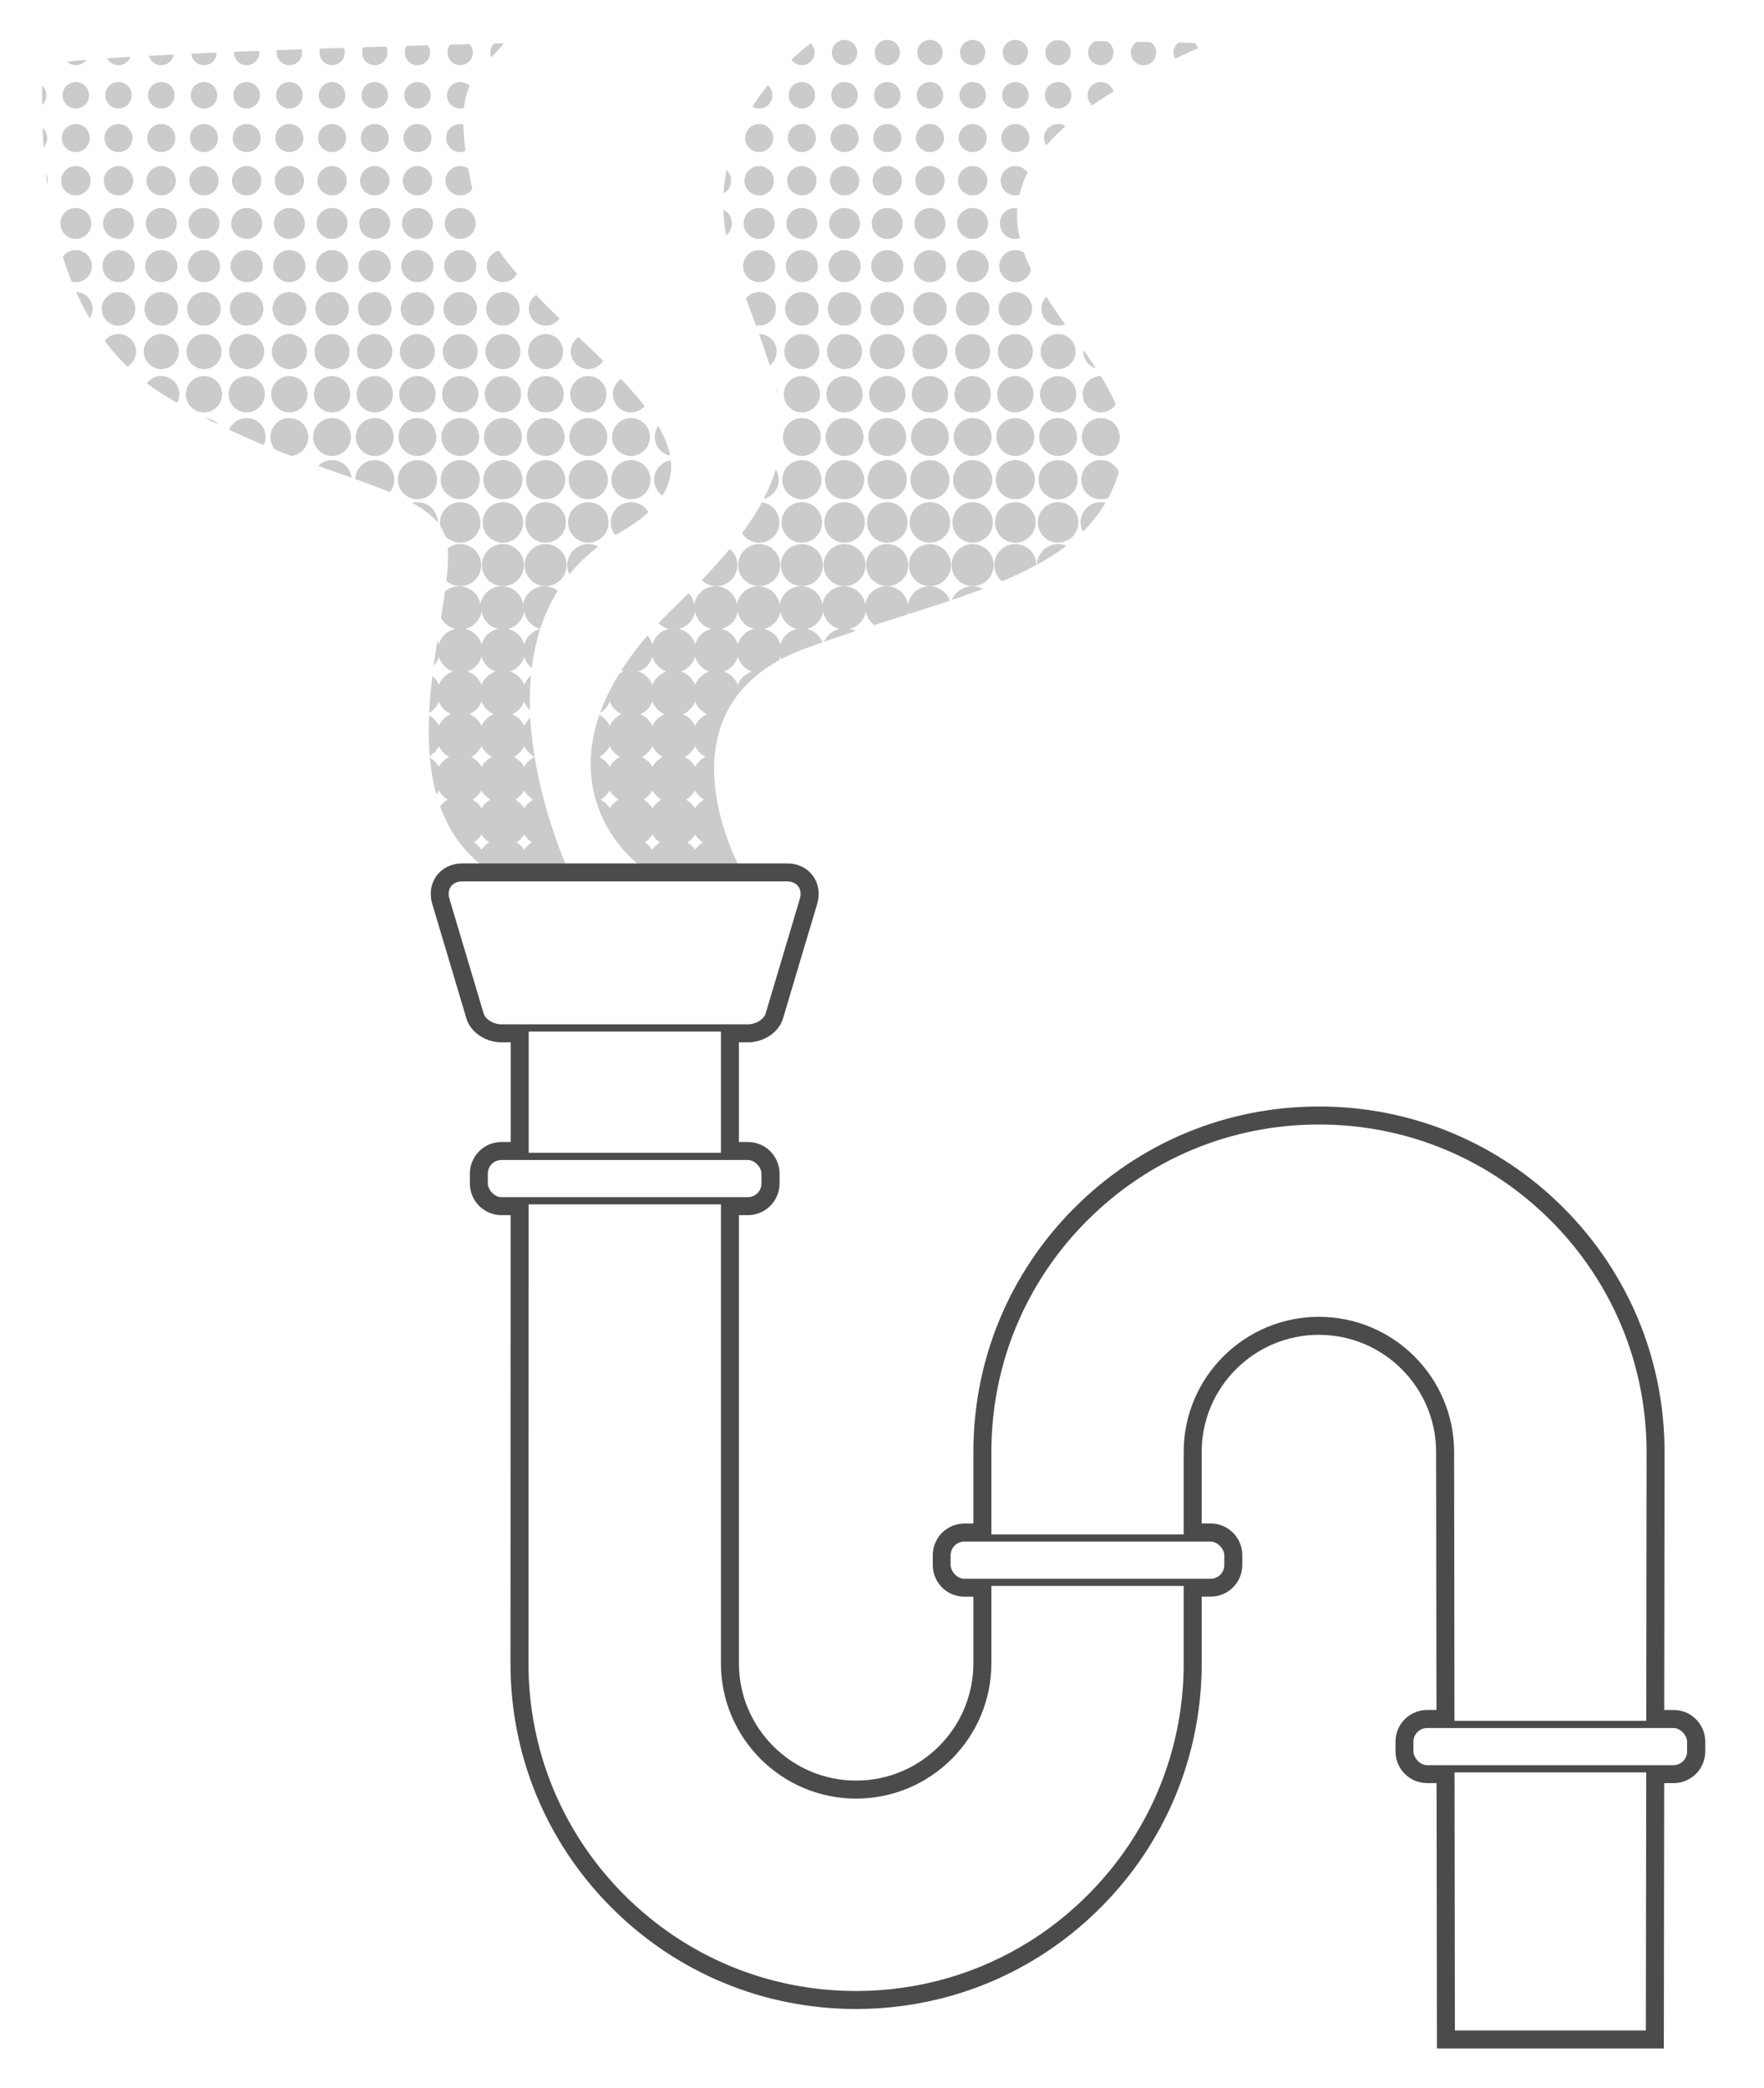 <?xml version="1.0" encoding="UTF-8"?>
<svg id="_レイヤー_2" data-name="レイヤー 2" xmlns="http://www.w3.org/2000/svg" xmlns:xlink="http://www.w3.org/1999/xlink" viewBox="0 0 245 290">
  <defs>
    <style>
      .cls-1 {
        stroke-width: 4px;
      }

      .cls-1, .cls-2 {
        fill: none;
      }

      .cls-1, .cls-3 {
        stroke: #4b4b4b;
      }

      .cls-4 {
        clip-path: url(#clippath);
      }

      .cls-2, .cls-5, .cls-6 {
        stroke-width: 0px;
      }

      .cls-3, .cls-6 {
        fill: #fff;
      }

      .cls-5 {
        fill: #cbcbcb;
      }
    </style>
    <clipPath id="clippath">
      <path class="cls-2" d="M70,6c-4,5-8,5-4,22s43,33,20,46-7,47-7,47h-11c-16-11-4-38-6-46s-19-8-39-20C5.67,44.6,5.61,20.68,5.9,9.28c.05-1.75,64.1-3.28,64.1-3.28ZM168,6l-54-1s-19,12-12,32,13,27-8,47-9,34-4,37h13s-13-23,9-31,41-10,44-27-42-34,12-57Z"/>
    </clipPath>
  </defs>
  <g id="_レイヤー_1-2" data-name="レイヤー 1">
    <g>
      <rect class="cls-6" width="245" height="290"/>
      <g class="cls-4">
        <path class="cls-5" d="M34.26,45.22c1.29,0,2.33-1.04,2.33-2.33s-1.04-2.33-2.33-2.33-2.33,1.04-2.33,2.33,1.04,2.33,2.33,2.33ZM34.26,63.32c1.45,0,2.63-1.18,2.63-2.63s-1.18-2.63-2.63-2.63-2.63,1.18-2.63,2.63,1.18,2.63,2.63,2.63ZM34.26,51.26c1.34,0,2.43-1.09,2.43-2.44s-1.09-2.43-2.43-2.43-2.43,1.09-2.43,2.43,1.09,2.44,2.43,2.44ZM34.26,57.27c1.39,0,2.52-1.13,2.52-2.52s-1.13-2.52-2.52-2.52-2.52,1.13-2.52,2.52,1.13,2.52,2.52,2.52ZM34.26,69.34c1.5,0,2.72-1.22,2.72-2.72s-1.22-2.72-2.72-2.72-2.72,1.22-2.72,2.72,1.22,2.72,2.72,2.72ZM34.26,9.06c.97,0,1.76-.79,1.76-1.76s-.79-1.76-1.76-1.76-1.76.79-1.76,1.76.79,1.76,1.76,1.76ZM34.26,75.37c1.55,0,2.81-1.26,2.81-2.82s-1.26-2.81-2.81-2.81-2.81,1.26-2.81,2.81,1.26,2.82,2.81,2.82ZM34.26,39.19c1.23,0,2.23-1,2.23-2.23s-1-2.23-2.23-2.23-2.23,1-2.23,2.23,1,2.23,2.23,2.23ZM34.26,15.07c1.01,0,1.84-.82,1.84-1.84s-.82-1.84-1.84-1.84-1.84.82-1.84,1.84.82,1.84,1.84,1.84ZM34.26,21.12c1.08,0,1.95-.87,1.95-1.95s-.87-1.95-1.95-1.95-1.95.87-1.95,1.95.87,1.95,1.95,1.95ZM34.26,81.4c1.61,0,2.92-1.31,2.92-2.92s-1.31-2.92-2.92-2.92-2.92,1.31-2.92,2.92,1.31,2.92,2.92,2.92ZM57.98,57.27c1.39,0,2.52-1.13,2.52-2.52s-1.13-2.52-2.52-2.52-2.52,1.13-2.52,2.52,1.13,2.52,2.52,2.52ZM34.26,27.14c1.13,0,2.04-.92,2.04-2.04s-.92-2.04-2.04-2.04-2.04.92-2.04,2.04.91,2.04,2.04,2.04ZM34.26,33.18c1.18,0,2.15-.96,2.15-2.15s-.96-2.15-2.15-2.15-2.15.96-2.15,2.15.96,2.15,2.15,2.15ZM40.19,9.06c.97,0,1.76-.79,1.76-1.76s-.79-1.76-1.76-1.76-1.76.79-1.76,1.76.79,1.76,1.76,1.76ZM40.19-21.08c.7,0,1.27-.57,1.27-1.27s-.57-1.27-1.27-1.27-1.27.57-1.27,1.27.57,1.27,1.27,1.27ZM40.19,27.14c1.13,0,2.04-.92,2.04-2.04s-.91-2.04-2.04-2.04-2.04.92-2.04,2.04.92,2.04,2.04,2.04ZM40.19,21.12c1.08,0,1.95-.87,1.95-1.95s-.87-1.95-1.95-1.95-1.95.87-1.95,1.95.87,1.95,1.95,1.95ZM40.19,45.22c1.29,0,2.33-1.04,2.33-2.33s-1.05-2.33-2.33-2.33-2.33,1.04-2.33,2.33,1.04,2.33,2.33,2.33ZM40.19,39.19c1.23,0,2.23-1,2.23-2.23s-1-2.23-2.23-2.23-2.23,1-2.23,2.23,1,2.23,2.23,2.23ZM40.19,15.07c1.02,0,1.84-.82,1.84-1.84s-.82-1.84-1.84-1.84-1.84.82-1.84,1.84.82,1.84,1.84,1.84ZM40.19,33.18c1.19,0,2.15-.96,2.15-2.15s-.96-2.15-2.15-2.15-2.15.96-2.15,2.15.96,2.15,2.15,2.15ZM40.19-15.07c.75,0,1.36-.61,1.36-1.36s-.61-1.36-1.36-1.36-1.36.61-1.36,1.36.61,1.36,1.36,1.36ZM40.19-9.04c.8,0,1.45-.65,1.45-1.45s-.65-1.45-1.45-1.45-1.45.65-1.45,1.45.65,1.45,1.45,1.45ZM40.19-27.11c.65,0,1.17-.52,1.17-1.17s-.52-1.17-1.17-1.17-1.17.52-1.17,1.17.52,1.17,1.17,1.17ZM40.19-3.01c.86,0,1.55-.69,1.55-1.55s-.69-1.55-1.55-1.55-1.55.69-1.55,1.55.69,1.55,1.55,1.55ZM40.19,3.03c.91,0,1.65-.74,1.65-1.65s-.74-1.65-1.65-1.65-1.65.74-1.65,1.65.74,1.65,1.65,1.65ZM34.26,3.03c.91,0,1.65-.74,1.65-1.65s-.74-1.65-1.65-1.65-1.65.74-1.65,1.65.74,1.65,1.65,1.65ZM22.4,69.34c1.5,0,2.72-1.22,2.72-2.72s-1.22-2.72-2.72-2.72-2.72,1.22-2.72,2.72,1.22,2.72,2.72,2.72ZM28.33-3.01c.86,0,1.55-.69,1.55-1.55s-.7-1.55-1.55-1.55-1.55.69-1.55,1.55.69,1.55,1.55,1.55ZM28.33-15.07c.75,0,1.36-.61,1.36-1.36s-.61-1.36-1.36-1.36-1.36.61-1.36,1.36.61,1.36,1.36,1.36ZM28.33,3.03c.91,0,1.65-.74,1.65-1.65s-.74-1.65-1.65-1.65-1.65.74-1.65,1.65.74,1.65,1.65,1.65ZM28.33,27.14c1.13,0,2.04-.92,2.04-2.04s-.92-2.04-2.04-2.04-2.04.92-2.04,2.04.92,2.04,2.04,2.04ZM28.33,21.12c1.08,0,1.95-.87,1.95-1.95s-.87-1.95-1.95-1.95-1.95.87-1.95,1.95.87,1.95,1.95,1.95ZM28.33,9.06c.97,0,1.76-.79,1.76-1.76s-.79-1.76-1.76-1.76-1.76.79-1.76,1.76.79,1.76,1.76,1.76ZM28.33,15.07c1.02,0,1.84-.82,1.84-1.84s-.82-1.84-1.84-1.84-1.84.82-1.84,1.84.82,1.84,1.84,1.84ZM28.33-9.04c.8,0,1.45-.65,1.45-1.45s-.65-1.45-1.45-1.45-1.45.65-1.45,1.45.65,1.45,1.45,1.45ZM22.4,63.32c1.45,0,2.63-1.18,2.63-2.63s-1.18-2.63-2.63-2.63-2.63,1.18-2.63,2.63,1.18,2.63,2.63,2.63ZM22.39,57.27c1.39,0,2.52-1.13,2.52-2.52s-1.13-2.52-2.52-2.52-2.52,1.13-2.52,2.52,1.13,2.52,2.52,2.52ZM22.4,75.37c1.55,0,2.81-1.26,2.81-2.82s-1.26-2.81-2.81-2.81-2.82,1.26-2.82,2.81,1.26,2.82,2.82,2.82ZM28.33-21.08c.7,0,1.27-.57,1.27-1.27s-.57-1.27-1.27-1.27-1.27.57-1.27,1.27.57,1.27,1.27,1.27ZM28.33-27.11c.65,0,1.17-.52,1.17-1.17s-.52-1.17-1.17-1.17-1.17.52-1.17,1.17.52,1.17,1.17,1.17ZM22.4,81.4c1.61,0,2.92-1.31,2.92-2.92s-1.3-2.92-2.92-2.92-2.92,1.31-2.92,2.92,1.31,2.92,2.92,2.92ZM34.26-3.01c.86,0,1.55-.69,1.55-1.55s-.69-1.55-1.55-1.55-1.55.69-1.55,1.55.7,1.55,1.55,1.55ZM40.19,51.26c1.34,0,2.43-1.09,2.43-2.44s-1.09-2.43-2.43-2.43-2.43,1.09-2.43,2.43,1.09,2.44,2.43,2.44ZM34.26-27.11c.65,0,1.17-.52,1.17-1.17s-.52-1.17-1.17-1.17-1.17.52-1.17,1.17.53,1.17,1.17,1.17ZM28.33,81.4c1.61,0,2.92-1.31,2.92-2.92s-1.31-2.92-2.92-2.92-2.92,1.31-2.92,2.92,1.31,2.92,2.92,2.92ZM34.26-15.07c.75,0,1.36-.61,1.36-1.36s-.61-1.36-1.36-1.36-1.36.61-1.36,1.36.61,1.36,1.36,1.36ZM34.26-9.04c.8,0,1.45-.65,1.45-1.45s-.65-1.45-1.45-1.45-1.45.65-1.45,1.45.65,1.45,1.45,1.45ZM28.33,75.37c1.56,0,2.81-1.26,2.81-2.82s-1.26-2.81-2.81-2.81-2.81,1.26-2.81,2.81,1.26,2.82,2.81,2.82ZM28.33,39.19c1.23,0,2.23-1,2.23-2.23s-1-2.23-2.23-2.23-2.23,1-2.23,2.23,1,2.23,2.23,2.23ZM28.33,51.26c1.35,0,2.44-1.09,2.44-2.44s-1.09-2.43-2.44-2.43-2.43,1.09-2.43,2.43,1.09,2.44,2.43,2.44ZM28.33,45.22c1.29,0,2.33-1.04,2.33-2.33s-1.04-2.33-2.33-2.33-2.33,1.04-2.33,2.33,1.04,2.33,2.33,2.33ZM28.33,33.18c1.19,0,2.15-.96,2.15-2.15s-.96-2.15-2.15-2.15-2.15.96-2.15,2.15.96,2.15,2.15,2.15ZM28.33,57.27c1.39,0,2.52-1.13,2.52-2.52s-1.13-2.52-2.52-2.52-2.52,1.13-2.52,2.52,1.13,2.52,2.52,2.52ZM28.33,63.32c1.45,0,2.63-1.18,2.63-2.63s-1.18-2.63-2.63-2.63-2.63,1.18-2.63,2.63,1.18,2.63,2.63,2.63ZM28.33,69.34c1.5,0,2.72-1.22,2.72-2.72s-1.22-2.72-2.72-2.72-2.72,1.22-2.72,2.72,1.22,2.72,2.72,2.72ZM34.26-21.08c.7,0,1.27-.57,1.27-1.27s-.57-1.27-1.27-1.27-1.28.57-1.28,1.27.57,1.27,1.28,1.27ZM52.05,63.32c1.45,0,2.63-1.18,2.63-2.63s-1.18-2.63-2.63-2.63-2.63,1.18-2.63,2.63,1.18,2.63,2.63,2.63ZM52.05,57.27c1.39,0,2.52-1.13,2.52-2.52s-1.13-2.52-2.52-2.52-2.52,1.13-2.52,2.52,1.13,2.52,2.52,2.52ZM52.05,69.34c1.5,0,2.72-1.22,2.72-2.72s-1.22-2.72-2.72-2.72-2.72,1.22-2.72,2.72,1.22,2.72,2.72,2.72ZM52.05,51.26c1.34,0,2.43-1.09,2.43-2.44s-1.09-2.43-2.43-2.43-2.44,1.09-2.44,2.43,1.09,2.44,2.44,2.44ZM52.05,75.37c1.55,0,2.81-1.26,2.81-2.82s-1.26-2.81-2.81-2.81-2.82,1.26-2.82,2.81,1.26,2.82,2.82,2.82ZM40.19,57.27c1.39,0,2.52-1.13,2.52-2.52s-1.13-2.52-2.52-2.52-2.52,1.13-2.52,2.52,1.13,2.52,2.52,2.52ZM52.05,81.4c1.61,0,2.92-1.31,2.92-2.92s-1.31-2.92-2.92-2.92-2.92,1.31-2.92,2.92,1.31,2.92,2.92,2.92ZM52.05,15.07c1.02,0,1.84-.82,1.84-1.84s-.82-1.84-1.84-1.84-1.84.82-1.84,1.84.82,1.84,1.84,1.84ZM52.05,21.12c1.08,0,1.95-.87,1.95-1.95s-.87-1.95-1.95-1.95-1.95.87-1.95,1.95.87,1.95,1.95,1.95ZM52.05,9.06c.97,0,1.76-.79,1.76-1.76s-.79-1.76-1.76-1.76-1.76.79-1.76,1.76.79,1.76,1.76,1.76ZM57.98-27.11c.65,0,1.17-.52,1.17-1.17s-.52-1.17-1.17-1.17-1.17.52-1.17,1.17.52,1.17,1.17,1.17ZM52.05,27.14c1.13,0,2.04-.92,2.04-2.04s-.92-2.04-2.04-2.04-2.05.92-2.05,2.04.92,2.04,2.05,2.04ZM52.05,39.19c1.23,0,2.23-1,2.23-2.23s-1-2.23-2.23-2.23-2.23,1-2.23,2.23,1,2.23,2.23,2.23ZM52.05,33.18c1.19,0,2.15-.96,2.15-2.15s-.96-2.15-2.15-2.15-2.15.96-2.15,2.15.96,2.15,2.15,2.15ZM52.05,45.22c1.29,0,2.33-1.04,2.33-2.33s-1.04-2.33-2.33-2.33-2.33,1.04-2.33,2.33,1.04,2.33,2.33,2.33ZM57.98,45.22c1.29,0,2.33-1.04,2.33-2.33s-1.04-2.33-2.33-2.33-2.33,1.04-2.33,2.33,1.04,2.33,2.33,2.33ZM57.98,39.19c1.23,0,2.23-1,2.23-2.23s-1-2.23-2.23-2.23-2.23,1-2.23,2.23,1,2.23,2.23,2.23ZM57.98,33.18c1.19,0,2.15-.96,2.15-2.15s-.96-2.15-2.15-2.15-2.15.96-2.15,2.15.96,2.15,2.15,2.15ZM57.98,27.14c1.13,0,2.04-.92,2.04-2.04s-.92-2.04-2.04-2.04-2.04.92-2.04,2.04.92,2.04,2.04,2.04ZM57.98,51.26c1.34,0,2.43-1.09,2.43-2.44s-1.09-2.43-2.43-2.43-2.44,1.09-2.44,2.43,1.09,2.44,2.44,2.44ZM57.98-15.07c.75,0,1.35-.61,1.35-1.36s-.61-1.36-1.35-1.36-1.36.61-1.36,1.36.61,1.36,1.36,1.36ZM22.4,51.26c1.34,0,2.43-1.09,2.43-2.44s-1.09-2.43-2.43-2.43-2.43,1.09-2.43,2.43,1.09,2.44,2.43,2.44ZM57.98,3.03c.91,0,1.65-.74,1.65-1.65s-.74-1.65-1.65-1.65-1.65.74-1.65,1.65.74,1.65,1.65,1.65ZM57.98-3.01c.86,0,1.55-.69,1.55-1.55s-.7-1.55-1.55-1.55-1.55.69-1.55,1.55.69,1.55,1.55,1.55ZM57.98-9.04c.8,0,1.45-.65,1.45-1.45s-.65-1.45-1.45-1.45-1.45.65-1.45,1.45.65,1.45,1.45,1.45ZM57.98,15.07c1.01,0,1.84-.82,1.84-1.84s-.82-1.84-1.84-1.84-1.84.82-1.84,1.84.82,1.84,1.84,1.84ZM57.98,21.12c1.08,0,1.95-.87,1.95-1.95s-.87-1.95-1.95-1.95-1.95.87-1.95,1.95.87,1.95,1.95,1.95ZM57.98,9.06c.97,0,1.76-.79,1.76-1.76s-.79-1.76-1.76-1.76-1.76.79-1.76,1.76.79,1.76,1.76,1.76ZM57.98-21.08c.7,0,1.27-.57,1.27-1.27s-.57-1.27-1.27-1.27-1.27.57-1.27,1.27.57,1.27,1.27,1.27ZM46.12-3.01c.86,0,1.55-.69,1.55-1.55s-.69-1.55-1.55-1.55-1.55.69-1.55,1.55.69,1.55,1.55,1.55ZM46.12-9.04c.8,0,1.45-.65,1.45-1.45s-.65-1.45-1.45-1.45-1.45.65-1.45,1.45.65,1.45,1.45,1.45ZM46.12,3.03c.91,0,1.65-.74,1.65-1.65s-.74-1.65-1.65-1.65-1.65.74-1.65,1.65.74,1.65,1.65,1.65ZM46.12,15.07c1.02,0,1.84-.82,1.84-1.84s-.82-1.84-1.84-1.84c-1.02,0-1.84.82-1.84,1.84s.82,1.84,1.84,1.84ZM46.12,27.14c1.13,0,2.04-.92,2.04-2.04s-.92-2.04-2.04-2.04-2.04.92-2.04,2.04.91,2.04,2.04,2.04ZM46.12-15.07c.75,0,1.36-.61,1.36-1.36s-.61-1.36-1.36-1.36-1.35.61-1.35,1.36.61,1.36,1.35,1.36ZM46.12,9.06c.97,0,1.76-.79,1.76-1.76s-.79-1.76-1.76-1.76-1.75.79-1.75,1.76.78,1.76,1.75,1.76ZM46.12-27.11c.65,0,1.17-.52,1.17-1.17s-.53-1.17-1.17-1.17-1.17.52-1.17,1.17.52,1.17,1.17,1.17ZM40.19,69.34c1.5,0,2.72-1.22,2.72-2.72s-1.22-2.72-2.72-2.72-2.72,1.22-2.72,2.72,1.22,2.72,2.72,2.72ZM40.19,75.37c1.55,0,2.81-1.26,2.81-2.82s-1.26-2.81-2.81-2.81-2.81,1.26-2.81,2.81,1.26,2.82,2.81,2.82ZM40.19,63.32c1.45,0,2.63-1.18,2.63-2.63s-1.18-2.63-2.63-2.63-2.63,1.18-2.63,2.63,1.18,2.63,2.63,2.63ZM40.19,81.4c1.61,0,2.92-1.31,2.92-2.92s-1.31-2.92-2.92-2.92-2.92,1.31-2.92,2.92,1.31,2.92,2.92,2.92ZM46.12,33.18c1.19,0,2.15-.96,2.15-2.15s-.96-2.15-2.15-2.15-2.15.96-2.15,2.15.96,2.15,2.15,2.15ZM46.12-21.08c.7,0,1.27-.57,1.27-1.27s-.57-1.27-1.27-1.27-1.27.57-1.27,1.27.57,1.27,1.27,1.27ZM46.12,69.34c1.5,0,2.72-1.22,2.72-2.72s-1.22-2.72-2.72-2.72-2.72,1.22-2.72,2.72,1.22,2.72,2.72,2.72ZM52.05-27.11c.65,0,1.17-.52,1.17-1.17s-.52-1.17-1.17-1.17-1.17.52-1.17,1.17.52,1.17,1.17,1.17ZM52.05-15.07c.75,0,1.36-.61,1.36-1.36s-.61-1.36-1.36-1.36-1.36.61-1.36,1.36.61,1.36,1.36,1.36ZM52.05-21.08c.7,0,1.27-.57,1.27-1.27s-.57-1.27-1.27-1.27-1.27.57-1.27,1.27.57,1.27,1.27,1.27ZM52.05-9.04c.8,0,1.45-.65,1.45-1.45s-.65-1.45-1.45-1.45-1.45.65-1.45,1.45.65,1.45,1.45,1.45ZM52.05-3.01c.86,0,1.55-.69,1.55-1.55s-.69-1.55-1.55-1.55-1.55.69-1.55,1.55.69,1.55,1.55,1.55ZM46.12,81.4c1.61,0,2.92-1.31,2.92-2.92s-1.31-2.92-2.92-2.92-2.92,1.31-2.92,2.92,1.31,2.92,2.92,2.92ZM46.12,45.22c1.29,0,2.33-1.04,2.33-2.33s-1.04-2.33-2.33-2.33-2.33,1.04-2.33,2.33,1.04,2.33,2.33,2.33ZM46.12,57.27c1.39,0,2.52-1.13,2.52-2.52s-1.13-2.52-2.52-2.52-2.52,1.13-2.52,2.52,1.13,2.52,2.52,2.52ZM46.12,51.26c1.35,0,2.43-1.09,2.43-2.44s-1.09-2.43-2.43-2.43-2.43,1.09-2.43,2.43,1.09,2.44,2.43,2.44ZM46.12,75.37c1.55,0,2.81-1.26,2.81-2.82s-1.26-2.81-2.81-2.81-2.81,1.26-2.81,2.81,1.26,2.82,2.81,2.82ZM46.12,39.19c1.23,0,2.23-1,2.23-2.23s-1-2.23-2.23-2.23-2.23,1-2.23,2.23,1,2.23,2.23,2.23ZM52.05,3.03c.91,0,1.65-.74,1.65-1.65s-.74-1.65-1.65-1.65-1.65.74-1.65,1.65.74,1.65,1.65,1.65ZM46.12,63.32c1.45,0,2.63-1.18,2.63-2.63s-1.18-2.63-2.63-2.63-2.63,1.18-2.63,2.63,1.18,2.63,2.63,2.63ZM46.12,21.12c1.08,0,1.95-.87,1.95-1.95s-.87-1.95-1.95-1.95c-1.08,0-1.95.87-1.95,1.95s.87,1.95,1.95,1.95ZM-1.33,69.34c1.5,0,2.72-1.22,2.72-2.72s-1.22-2.72-2.72-2.72-2.72,1.22-2.72,2.72,1.22,2.72,2.72,2.72ZM-1.33,45.22c1.29,0,2.33-1.04,2.33-2.33s-1.04-2.33-2.33-2.33-2.33,1.04-2.33,2.33,1.04,2.33,2.33,2.33ZM-1.33,33.18c1.19,0,2.15-.96,2.15-2.15s-.96-2.15-2.15-2.15-2.15.96-2.15,2.15.96,2.15,2.15,2.15ZM-1.33,27.14c1.13,0,2.04-.92,2.04-2.04s-.92-2.04-2.04-2.04-2.04.92-2.04,2.04.91,2.04,2.04,2.04ZM-1.33,63.32c1.45,0,2.63-1.18,2.63-2.63s-1.18-2.63-2.63-2.63-2.63,1.18-2.63,2.63,1.18,2.63,2.63,2.63ZM-1.33,57.27c1.39,0,2.52-1.13,2.52-2.52s-1.13-2.52-2.52-2.52-2.52,1.13-2.52,2.52,1.13,2.52,2.52,2.52ZM-1.33,51.26c1.35,0,2.43-1.09,2.43-2.44s-1.09-2.43-2.43-2.43-2.43,1.09-2.43,2.43,1.09,2.44,2.43,2.44ZM-1.33,39.19c1.23,0,2.23-1,2.23-2.23s-1-2.23-2.23-2.23-2.23,1-2.23,2.23,1,2.23,2.23,2.23ZM-1.33-3.01C-.47-3.01.22-3.7.22-4.56s-.69-1.55-1.55-1.55-1.55.69-1.55,1.55.7,1.55,1.55,1.55ZM-1.33,3.03C-.42,3.03.32,2.29.32,1.37S-.42-.28-1.33-.28s-1.65.74-1.65,1.65.74,1.65,1.65,1.65ZM-1.33-9.04c.8,0,1.45-.65,1.45-1.45s-.65-1.45-1.45-1.45-1.45.65-1.45,1.45.65,1.45,1.45,1.45ZM-1.33,21.12c1.08,0,1.95-.87,1.95-1.95s-.87-1.95-1.95-1.95-1.95.87-1.95,1.95.87,1.95,1.95,1.95ZM-1.33,9.06c.97,0,1.76-.79,1.76-1.76s-.79-1.76-1.76-1.76-1.76.79-1.76,1.76.79,1.76,1.76,1.76ZM-1.33,15.07c1.02,0,1.84-.82,1.84-1.84s-.82-1.84-1.84-1.84-1.84.82-1.84,1.84.82,1.84,1.84,1.84ZM-1.33-15.07c.75,0,1.36-.61,1.36-1.36s-.61-1.36-1.36-1.36-1.36.61-1.36,1.36.61,1.36,1.36,1.36ZM4.6,15.07c1.01,0,1.84-.82,1.84-1.84s-.82-1.84-1.84-1.84-1.84.82-1.84,1.84.82,1.84,1.84,1.84ZM4.6,21.12c1.08,0,1.95-.87,1.95-1.95s-.87-1.95-1.95-1.95-1.95.87-1.95,1.95.87,1.95,1.95,1.95ZM4.6,3.03c.91,0,1.65-.74,1.65-1.65s-.74-1.65-1.65-1.65-1.65.74-1.65,1.65.74,1.65,1.65,1.65ZM4.6,9.06c.97,0,1.76-.79,1.76-1.76s-.79-1.76-1.76-1.76-1.76.79-1.76,1.76.79,1.76,1.76,1.76ZM4.6,33.18c1.19,0,2.15-.96,2.15-2.15s-.96-2.15-2.15-2.15-2.15.96-2.15,2.15.96,2.15,2.15,2.15ZM4.6,27.14c1.13,0,2.04-.92,2.04-2.04s-.92-2.04-2.04-2.04-2.05.92-2.05,2.04.92,2.04,2.05,2.04ZM-1.33,81.4c1.61,0,2.92-1.31,2.92-2.92s-1.31-2.92-2.92-2.92-2.92,1.31-2.92,2.92,1.31,2.92,2.92,2.92ZM4.6-27.11c.65,0,1.17-.52,1.17-1.17s-.52-1.17-1.17-1.17-1.17.52-1.17,1.17.52,1.17,1.17,1.17ZM4.6-21.08c.7,0,1.27-.57,1.27-1.27s-.57-1.27-1.27-1.27-1.27.57-1.27,1.27.57,1.27,1.27,1.27ZM-1.33,75.37c1.56,0,2.81-1.26,2.81-2.82s-1.26-2.81-2.81-2.81-2.81,1.26-2.81,2.81,1.26,2.82,2.81,2.82ZM4.6-9.04c.8,0,1.45-.65,1.45-1.45s-.65-1.45-1.45-1.45-1.45.65-1.45,1.45.65,1.45,1.45,1.45ZM4.6-3.01c.86,0,1.55-.69,1.55-1.55s-.69-1.55-1.55-1.55-1.55.69-1.55,1.55.69,1.55,1.55,1.55ZM4.6-15.07c.75,0,1.36-.61,1.36-1.36s-.61-1.36-1.36-1.36-1.36.61-1.36,1.36.61,1.36,1.36,1.36ZM-7.26,45.22c1.29,0,2.33-1.04,2.33-2.33s-1.04-2.33-2.33-2.33-2.33,1.04-2.33,2.33,1.04,2.33,2.33,2.33ZM22.4,45.22c1.29,0,2.33-1.04,2.33-2.33s-1.04-2.33-2.33-2.33-2.33,1.04-2.33,2.33,1.04,2.33,2.33,2.33ZM-7.26-27.11c.65,0,1.17-.52,1.17-1.17s-.52-1.17-1.17-1.17-1.17.52-1.17,1.17.52,1.17,1.17,1.17ZM-7.26,9.06c.97,0,1.76-.79,1.76-1.76s-.79-1.76-1.76-1.76-1.76.79-1.76,1.76.79,1.76,1.76,1.76ZM-10.87,48.09v1.47c.07-.23.11-.48.11-.74s-.04-.5-.11-.74ZM-1.33-27.11c.65,0,1.17-.52,1.17-1.17s-.52-1.17-1.17-1.17-1.17.52-1.17,1.17.53,1.17,1.17,1.17ZM-7.26,3.03c.91,0,1.65-.74,1.65-1.65s-.74-1.65-1.65-1.65-1.65.74-1.65,1.65.74,1.65,1.65,1.65ZM-7.26-3.01c.86,0,1.55-.69,1.55-1.55s-.69-1.55-1.55-1.55-1.55.69-1.55,1.55.69,1.55,1.55,1.55ZM-7.26-21.08c.7,0,1.27-.57,1.27-1.27s-.57-1.27-1.27-1.27-1.27.57-1.27,1.27.57,1.27,1.27,1.27ZM-10.87,70.96v3.18c.31-.45.49-1,.49-1.59s-.18-1.14-.49-1.59ZM-10.87,53.78v1.95c.13-.3.2-.63.2-.97s-.07-.67-.2-.97ZM-10.87,76.71v3.53c.37-.49.6-1.1.6-1.77s-.22-1.28-.6-1.77ZM-10.23,118.01c-.18-.27-.4-.51-.64-.72v3.71h202.96v-3.71c-.25.21-.46.45-.64.72-.28-.41-.64-.76-1.06-1.02.43-.28.79-.66,1.06-1.09.18.29.39.55.64.77v-5.18c-.25.22-.47.48-.64.77-.31-.5-.73-.91-1.24-1.2.52-.31.94-.75,1.24-1.27.17.31.39.59.64.82v-4.93c-.26.24-.47.52-.64.83-.33-.59-.83-1.08-1.44-1.38.63-.33,1.13-.86,1.44-1.5.16.34.38.65.64.91v-4.64c-.26.26-.48.57-.64.91-.34-.72-.94-1.3-1.67-1.61.76-.34,1.37-.97,1.67-1.76.15.38.37.73.64,1.02v-4.35c-.28.29-.5.64-.64,1.02-.34-.87-1.05-1.56-1.95-1.86.94-.33,1.67-1.09,1.95-2.05.13.44.35.83.64,1.17v-4.07c-.29.33-.52.73-.64,1.17-.31-1.06-1.18-1.89-2.26-2.14,1.16-.28,2.06-1.24,2.26-2.43.09.53.32,1.02.64,1.42v-3.82c-.33.4-.56.89-.64,1.42-.24-1.43-1.47-2.52-2.97-2.52s-2.73,1.09-2.97,2.52c-.24-1.43-1.47-2.52-2.97-2.52s-2.73,1.09-2.97,2.52c-.24-1.43-1.47-2.52-2.97-2.52s-2.73,1.09-2.97,2.51c-.24-1.43-1.47-2.51-2.97-2.51s-2.73,1.09-2.97,2.52c-.24-1.43-1.47-2.52-2.97-2.52s-2.73,1.09-2.97,2.51c-.24-1.43-1.47-2.51-2.97-2.51s-2.73,1.09-2.97,2.52c-.24-1.43-1.47-2.52-2.97-2.52s-2.73,1.09-2.97,2.51c-.24-1.43-1.47-2.51-2.97-2.51s-2.73,1.09-2.97,2.52c-.24-1.43-1.47-2.52-2.97-2.52s-2.73,1.09-2.97,2.52c-.24-1.43-1.47-2.52-2.97-2.52s-2.73,1.09-2.97,2.52c-.24-1.43-1.47-2.52-2.97-2.52s-2.73,1.09-2.97,2.52c-.24-1.43-1.47-2.52-2.97-2.52s-2.73,1.09-2.97,2.52c-.24-1.43-1.47-2.52-2.97-2.52s-2.73,1.09-2.97,2.51c-.24-1.43-1.47-2.51-2.97-2.51s-2.73,1.09-2.97,2.52c-.24-1.43-1.47-2.52-2.97-2.52s-2.73,1.09-2.97,2.51c-.24-1.43-1.47-2.51-2.97-2.51s-2.73,1.09-2.97,2.52c-.24-1.43-1.47-2.52-2.96-2.52s-2.73,1.09-2.97,2.52c-.24-1.43-1.47-2.52-2.97-2.52s-2.73,1.09-2.97,2.52c-.24-1.43-1.47-2.52-2.97-2.52s-2.73,1.09-2.97,2.52c-.24-1.43-1.47-2.52-2.97-2.52s-2.73,1.09-2.97,2.51c-.24-1.43-1.47-2.51-2.97-2.51s-2.73,1.09-2.97,2.51c-.24-1.43-1.47-2.51-2.97-2.51s-2.73,1.09-2.97,2.52c-.24-1.43-1.47-2.52-2.96-2.52s-2.73,1.09-2.97,2.52c-.24-1.43-1.47-2.52-2.97-2.52s-2.73,1.09-2.97,2.52c-.24-1.43-1.47-2.52-2.97-2.52s-2.73,1.09-2.97,2.52c-.24-1.43-1.47-2.52-2.97-2.52s-2.73,1.09-2.97,2.52c-.24-1.43-1.47-2.52-2.97-2.52s-2.73,1.09-2.97,2.52c-.24-1.43-1.47-2.52-2.97-2.52s-2.73,1.09-2.97,2.51c-.24-1.43-1.47-2.51-2.97-2.51s-2.73,1.09-2.97,2.52c-.24-1.43-1.47-2.52-2.97-2.52s-2.73,1.09-2.97,2.52c-.23-1.43-1.47-2.52-2.97-2.52s-2.73,1.09-2.96,2.52c-.24-1.43-1.47-2.52-2.97-2.52s-2.73,1.09-2.97,2.52c-.24-1.43-1.47-2.52-2.97-2.52s-2.73,1.09-2.96,2.52c-.24-1.43-1.47-2.52-2.97-2.52s-2.73,1.09-2.97,2.52c-.09-.53-.32-1.02-.64-1.42v3.82c.33-.4.56-.88.64-1.42.2,1.19,1.1,2.15,2.26,2.43-1.09.25-1.95,1.08-2.26,2.14-.13-.44-.35-.84-.64-1.17v4.07c.29-.33.52-.73.64-1.17.28.96,1.01,1.72,1.95,2.05-.89.3-1.61.99-1.95,1.86-.15-.38-.37-.73-.65-1.02v4.35c.28-.29.5-.64.65-1.02.31.78.91,1.42,1.67,1.76-.74.32-1.33.89-1.67,1.61-.16-.34-.38-.65-.64-.91v4.64c.26-.26.48-.57.64-.91.31.64.81,1.17,1.44,1.5-.61.31-1.11.79-1.44,1.38-.17-.31-.39-.59-.64-.83v4.93c.26-.24.47-.52.64-.83.29.53.72.96,1.24,1.27-.51.29-.93.7-1.24,1.2-.18-.29-.4-.55-.64-.77v5.18c.25-.22.47-.49.64-.77.27.44.63.81,1.06,1.09-.42.27-.78.61-1.06,1.02ZM185.51,118.01c-.28-.41-.64-.76-1.06-1.02.43-.28.79-.66,1.06-1.09.27.44.63.81,1.06,1.09-.42.27-.78.61-1.06,1.02ZM185.51,112.25c-.31-.5-.73-.91-1.24-1.2.52-.31.94-.75,1.24-1.27.29.53.72.96,1.24,1.27-.51.29-.93.7-1.24,1.2ZM185.51,106.5c-.33-.59-.83-1.08-1.44-1.38.63-.33,1.13-.86,1.44-1.5.31.64.81,1.17,1.44,1.5-.61.31-1.11.79-1.44,1.38ZM185.51,100.8c-.34-.72-.94-1.3-1.67-1.61.76-.34,1.37-.97,1.67-1.76.3.78.91,1.42,1.67,1.76-.74.31-1.33.89-1.67,1.61ZM185.51,95.12c-.34-.87-1.05-1.56-1.95-1.86.94-.33,1.67-1.09,1.95-2.05.28.96,1.01,1.72,1.95,2.05-.89.3-1.61.99-1.95,1.86ZM185.51,84.91c.2,1.19,1.1,2.15,2.26,2.43-1.09.25-1.95,1.08-2.26,2.14-.31-1.06-1.18-1.89-2.26-2.14,1.16-.28,2.06-1.23,2.26-2.43ZM179.58,118.01c-.28-.41-.64-.76-1.06-1.02.43-.28.79-.66,1.06-1.09.27.44.63.81,1.06,1.09-.42.27-.78.61-1.06,1.02ZM179.58,112.25c-.31-.5-.73-.91-1.24-1.2.52-.31.94-.75,1.24-1.27.29.53.72.96,1.24,1.27-.51.29-.93.7-1.24,1.2ZM179.58,106.5c-.33-.59-.83-1.08-1.44-1.38.63-.33,1.13-.86,1.44-1.5.31.64.81,1.17,1.44,1.5-.61.31-1.11.79-1.44,1.38ZM179.58,100.8c-.34-.72-.94-1.3-1.67-1.61.76-.34,1.37-.97,1.67-1.76.3.78.91,1.42,1.67,1.76-.74.31-1.33.89-1.67,1.61ZM179.58,95.12c-.34-.87-1.05-1.56-1.95-1.86.94-.33,1.67-1.09,1.95-2.05.28.96,1.01,1.72,1.95,2.05-.89.3-1.61.99-1.95,1.86ZM179.58,84.91c.2,1.2,1.1,2.15,2.26,2.43-1.09.25-1.95,1.08-2.26,2.14-.31-1.06-1.18-1.89-2.26-2.14,1.16-.28,2.06-1.24,2.26-2.43ZM173.65,118.01c-.28-.41-.64-.76-1.06-1.02.43-.28.79-.66,1.06-1.09.27.44.63.81,1.06,1.09-.42.27-.78.61-1.06,1.02ZM173.65,112.25c-.31-.5-.73-.91-1.24-1.2.52-.31.94-.75,1.24-1.27.29.53.72.96,1.24,1.27-.51.29-.93.7-1.24,1.2ZM173.65,106.5c-.33-.59-.83-1.08-1.44-1.38.63-.33,1.13-.86,1.44-1.5.31.64.81,1.17,1.44,1.5-.61.31-1.11.79-1.44,1.38ZM173.65,100.8c-.34-.72-.94-1.3-1.67-1.61.76-.34,1.37-.97,1.67-1.76.3.78.91,1.42,1.67,1.76-.74.31-1.33.89-1.67,1.61ZM173.65,95.12c-.34-.87-1.05-1.56-1.95-1.86.94-.33,1.67-1.09,1.95-2.05.28.96,1.01,1.72,1.95,2.05-.89.3-1.61.99-1.95,1.86ZM173.65,84.91c.2,1.19,1.1,2.15,2.26,2.43-1.09.25-1.95,1.08-2.26,2.14-.31-1.06-1.18-1.89-2.26-2.14,1.16-.28,2.06-1.23,2.26-2.43ZM167.72,118.01c-.28-.41-.64-.76-1.06-1.02.43-.28.79-.66,1.06-1.09.27.44.63.81,1.06,1.09-.42.27-.78.61-1.06,1.02ZM167.72,112.25c-.31-.5-.73-.91-1.24-1.2.52-.31.94-.75,1.24-1.27.29.53.72.96,1.24,1.27-.51.29-.93.7-1.24,1.2ZM167.72,106.5c-.33-.59-.83-1.08-1.44-1.38.63-.33,1.13-.86,1.44-1.5.31.64.81,1.17,1.44,1.5-.61.31-1.11.79-1.44,1.38ZM167.72,100.8c-.34-.72-.94-1.3-1.67-1.61.76-.34,1.37-.97,1.67-1.76.3.78.91,1.42,1.67,1.76-.74.31-1.33.89-1.67,1.61ZM167.72,95.12c-.34-.87-1.05-1.56-1.95-1.86.94-.33,1.67-1.09,1.95-2.05.28.96,1.01,1.72,1.95,2.05-.89.3-1.61.99-1.95,1.86ZM167.72,84.91c.2,1.19,1.1,2.15,2.26,2.43-1.08.25-1.95,1.08-2.26,2.14-.31-1.06-1.18-1.89-2.26-2.14,1.16-.28,2.06-1.24,2.26-2.43ZM161.78,118.01c-.28-.41-.64-.76-1.06-1.02.43-.28.79-.66,1.06-1.09.27.44.63.81,1.06,1.09-.42.27-.78.61-1.06,1.02ZM161.78,112.25c-.31-.5-.73-.91-1.24-1.2.52-.31.94-.75,1.24-1.27.29.53.72.96,1.24,1.27-.51.29-.93.7-1.24,1.2ZM161.78,106.5c-.33-.59-.83-1.08-1.44-1.38.63-.33,1.13-.86,1.44-1.5.31.64.81,1.17,1.44,1.5-.61.31-1.11.79-1.44,1.38ZM161.78,100.8c-.34-.72-.94-1.3-1.67-1.61.76-.34,1.37-.97,1.67-1.76.3.78.91,1.42,1.67,1.76-.74.31-1.33.89-1.67,1.61ZM161.78,95.12c-.34-.87-1.05-1.56-1.95-1.86.94-.33,1.67-1.09,1.95-2.05.28.96,1.01,1.72,1.95,2.05-.89.3-1.61.99-1.95,1.86ZM161.78,84.91c.2,1.19,1.1,2.15,2.26,2.43-1.09.25-1.95,1.08-2.26,2.14-.31-1.06-1.18-1.89-2.26-2.14,1.16-.28,2.06-1.23,2.26-2.43ZM155.85,118.01c-.28-.41-.64-.76-1.06-1.02.43-.28.79-.66,1.06-1.09.27.44.63.81,1.06,1.09-.42.27-.78.61-1.06,1.02ZM155.85,112.25c-.31-.5-.73-.91-1.24-1.2.52-.31.94-.75,1.24-1.27.29.53.72.96,1.24,1.27-.51.29-.93.7-1.24,1.2ZM155.85,106.5c-.33-.59-.83-1.08-1.44-1.38.63-.33,1.13-.86,1.44-1.5.31.64.81,1.17,1.44,1.5-.61.31-1.11.79-1.44,1.38ZM155.85,100.8c-.34-.72-.94-1.3-1.67-1.61.76-.34,1.37-.97,1.67-1.76.3.78.91,1.42,1.67,1.76-.74.31-1.33.89-1.67,1.61ZM155.85,95.12c-.34-.87-1.05-1.56-1.95-1.86.94-.33,1.67-1.09,1.95-2.05.28.96,1.01,1.72,1.95,2.05-.89.3-1.61.99-1.95,1.86ZM155.85,84.91c.2,1.19,1.1,2.15,2.26,2.43-1.09.25-1.95,1.08-2.26,2.14-.31-1.06-1.18-1.89-2.26-2.14,1.16-.28,2.06-1.24,2.26-2.43ZM149.92,118.01c-.28-.41-.64-.76-1.06-1.02.43-.28.79-.66,1.06-1.09.27.44.63.81,1.06,1.09-.42.27-.78.61-1.06,1.02ZM149.92,112.25c-.31-.5-.73-.91-1.24-1.2.52-.31.94-.75,1.24-1.27.29.53.72.96,1.24,1.27-.51.29-.93.7-1.24,1.2ZM149.92,106.5c-.33-.59-.83-1.08-1.44-1.38.63-.33,1.13-.86,1.44-1.5.31.64.81,1.17,1.44,1.5-.61.31-1.11.79-1.44,1.38ZM149.92,100.8c-.34-.72-.94-1.3-1.67-1.61.76-.34,1.37-.97,1.67-1.76.3.78.91,1.42,1.67,1.76-.74.31-1.33.89-1.67,1.61ZM149.92,95.12c-.34-.87-1.05-1.56-1.95-1.86.94-.33,1.67-1.09,1.95-2.05.28.96,1.01,1.72,1.95,2.05-.89.3-1.61.99-1.95,1.86ZM149.92,84.91c.2,1.19,1.1,2.15,2.26,2.43-1.09.25-1.95,1.08-2.26,2.14-.31-1.06-1.18-1.89-2.26-2.14,1.16-.28,2.06-1.23,2.26-2.43ZM143.99,118.01c-.28-.41-.64-.76-1.06-1.02.43-.28.79-.66,1.06-1.09.27.44.63.81,1.06,1.09-.42.27-.78.61-1.06,1.02ZM143.99,112.25c-.31-.5-.73-.91-1.24-1.2.52-.31.94-.75,1.24-1.27.29.53.72.96,1.24,1.27-.51.29-.93.7-1.24,1.2ZM143.99,106.5c-.33-.59-.83-1.08-1.44-1.38.63-.33,1.13-.86,1.44-1.5.31.64.81,1.17,1.44,1.5-.61.31-1.11.79-1.44,1.38ZM143.99,100.8c-.34-.72-.94-1.3-1.67-1.61.76-.34,1.37-.97,1.67-1.76.3.78.91,1.41,1.67,1.76-.74.31-1.33.89-1.67,1.61ZM143.99,95.12c-.34-.87-1.05-1.56-1.95-1.86.94-.33,1.67-1.09,1.95-2.05.28.96,1.01,1.72,1.95,2.05-.89.3-1.61.99-1.95,1.86ZM143.99,84.91c.2,1.19,1.1,2.15,2.26,2.43-1.09.25-1.95,1.08-2.26,2.14-.31-1.06-1.18-1.89-2.26-2.14,1.16-.28,2.06-1.24,2.26-2.43ZM138.06,118.01c-.28-.41-.64-.76-1.06-1.02.43-.28.79-.66,1.06-1.09.27.44.63.81,1.06,1.09-.42.27-.78.61-1.06,1.02ZM138.06,112.25c-.31-.5-.73-.91-1.24-1.2.52-.31.94-.75,1.24-1.27.29.53.72.96,1.24,1.27-.51.29-.93.7-1.24,1.2ZM138.06,106.5c-.33-.59-.83-1.08-1.44-1.38.63-.33,1.13-.86,1.44-1.5.31.64.81,1.17,1.44,1.5-.61.31-1.11.79-1.44,1.38ZM138.06,100.8c-.34-.72-.94-1.3-1.67-1.61.76-.34,1.37-.97,1.67-1.76.3.78.91,1.42,1.67,1.76-.74.31-1.33.89-1.67,1.61ZM138.06,95.12c-.34-.87-1.05-1.56-1.95-1.86.94-.33,1.67-1.09,1.95-2.05.28.96,1.01,1.72,1.95,2.05-.89.3-1.61.99-1.95,1.86ZM138.06,84.91c.2,1.2,1.1,2.15,2.26,2.43-1.09.25-1.95,1.08-2.26,2.14-.31-1.06-1.18-1.89-2.26-2.14,1.16-.28,2.06-1.24,2.26-2.43ZM132.13,118.01c-.28-.41-.64-.76-1.06-1.02.43-.28.79-.66,1.06-1.09.27.44.63.81,1.06,1.09-.42.27-.78.61-1.06,1.02ZM132.13,112.25c-.31-.5-.73-.91-1.24-1.2.52-.31.94-.75,1.24-1.27.29.53.72.96,1.24,1.27-.51.29-.93.7-1.24,1.2ZM132.13,106.5c-.33-.59-.83-1.08-1.44-1.38.63-.33,1.13-.86,1.44-1.5.31.64.81,1.17,1.44,1.5-.61.31-1.11.79-1.44,1.38ZM132.13,100.8c-.34-.72-.94-1.3-1.67-1.61.76-.34,1.37-.97,1.67-1.76.3.78.91,1.42,1.67,1.76-.74.31-1.33.89-1.67,1.61ZM132.13,95.12c-.34-.87-1.05-1.56-1.95-1.86.94-.33,1.67-1.09,1.95-2.05.28.96,1.01,1.72,1.95,2.05-.89.3-1.61.99-1.95,1.86ZM132.13,84.91c.2,1.19,1.1,2.15,2.26,2.43-1.09.25-1.95,1.08-2.26,2.14-.31-1.06-1.18-1.89-2.26-2.14,1.16-.28,2.06-1.24,2.26-2.43ZM126.2,118.01c-.28-.41-.64-.76-1.06-1.02.43-.28.79-.66,1.06-1.09.27.44.63.81,1.06,1.09-.42.27-.78.61-1.06,1.02ZM126.2,112.25c-.31-.5-.73-.91-1.24-1.2.52-.31.94-.75,1.24-1.27.29.53.72.96,1.24,1.27-.51.29-.93.7-1.24,1.2ZM126.2,106.5c-.33-.59-.83-1.08-1.44-1.38.63-.33,1.13-.86,1.44-1.5.31.64.81,1.17,1.44,1.5-.61.31-1.11.79-1.44,1.38ZM126.2,100.8c-.34-.72-.94-1.3-1.67-1.61.76-.34,1.37-.97,1.67-1.76.3.78.91,1.42,1.67,1.76-.74.32-1.33.89-1.67,1.61ZM126.2,95.12c-.34-.87-1.05-1.56-1.95-1.86.94-.33,1.67-1.09,1.95-2.05.28.96,1.01,1.72,1.95,2.05-.89.3-1.61.99-1.95,1.86ZM126.2,84.91c.2,1.2,1.1,2.15,2.26,2.43-1.09.25-1.95,1.08-2.26,2.14-.31-1.06-1.18-1.89-2.26-2.14,1.16-.28,2.06-1.24,2.26-2.43ZM120.26,118.01c-.28-.41-.64-.76-1.06-1.02.43-.28.79-.66,1.06-1.09.27.44.63.81,1.06,1.09-.42.27-.78.61-1.06,1.02ZM120.26,112.25c-.31-.5-.73-.91-1.24-1.2.52-.31.94-.75,1.24-1.27.29.53.72.96,1.24,1.27-.51.29-.93.7-1.24,1.2ZM120.26,106.5c-.33-.59-.83-1.08-1.44-1.38.63-.33,1.13-.86,1.44-1.5.31.64.81,1.17,1.44,1.5-.61.31-1.11.79-1.44,1.38ZM120.26,100.8c-.34-.72-.94-1.3-1.67-1.61.76-.34,1.37-.97,1.67-1.76.3.78.91,1.42,1.67,1.76-.74.31-1.33.89-1.67,1.61ZM120.26,95.12c-.34-.87-1.05-1.56-1.95-1.86.94-.33,1.67-1.09,1.95-2.05.28.96,1.01,1.72,1.95,2.05-.89.3-1.61.99-1.95,1.86ZM120.26,84.91c.2,1.19,1.1,2.15,2.26,2.43-1.09.25-1.95,1.08-2.26,2.14-.31-1.06-1.18-1.89-2.26-2.14,1.16-.28,2.06-1.24,2.26-2.43ZM114.33,118.01c-.28-.41-.64-.76-1.06-1.02.43-.28.79-.66,1.06-1.09.27.44.63.81,1.06,1.09-.42.27-.78.61-1.06,1.02ZM114.33,112.25c-.3-.5-.73-.91-1.24-1.2.52-.31.94-.75,1.24-1.27.29.53.72.96,1.24,1.27-.51.29-.93.7-1.24,1.2ZM114.33,106.5c-.33-.59-.83-1.08-1.44-1.38.63-.33,1.13-.86,1.44-1.5.31.64.81,1.17,1.44,1.5-.61.31-1.11.79-1.44,1.38ZM114.33,100.8c-.34-.72-.94-1.3-1.67-1.61.76-.34,1.37-.97,1.67-1.76.3.78.91,1.42,1.67,1.76-.74.31-1.33.89-1.67,1.61ZM114.33,95.12c-.34-.87-1.05-1.56-1.95-1.86.94-.33,1.67-1.09,1.95-2.05.28.96,1.01,1.72,1.95,2.05-.89.3-1.61.99-1.95,1.86ZM114.33,84.91c.2,1.19,1.1,2.15,2.26,2.43-1.09.25-1.95,1.08-2.26,2.14-.31-1.06-1.18-1.89-2.26-2.14,1.16-.28,2.06-1.23,2.26-2.43ZM108.4,118.01c-.28-.41-.64-.76-1.06-1.02.43-.28.79-.66,1.06-1.09.27.44.63.81,1.06,1.09-.42.27-.78.61-1.06,1.02ZM108.4,112.25c-.31-.5-.73-.91-1.24-1.2.52-.31.94-.75,1.24-1.27.29.53.72.96,1.24,1.27-.51.29-.93.7-1.24,1.2ZM108.4,106.5c-.33-.59-.83-1.08-1.44-1.38.63-.33,1.13-.86,1.44-1.5.31.64.81,1.17,1.44,1.5-.61.31-1.11.79-1.44,1.38ZM108.4,100.8c-.34-.72-.94-1.3-1.67-1.61.76-.34,1.37-.97,1.67-1.76.3.78.91,1.42,1.67,1.76-.74.32-1.33.89-1.67,1.61ZM108.4,95.12c-.34-.87-1.05-1.56-1.95-1.86.94-.33,1.67-1.09,1.95-2.05.28.96,1.01,1.72,1.95,2.05-.89.3-1.61.99-1.95,1.86ZM108.4,84.91c.2,1.2,1.1,2.15,2.26,2.43-1.09.25-1.95,1.08-2.26,2.14-.31-1.06-1.18-1.89-2.26-2.14,1.16-.28,2.06-1.24,2.26-2.43ZM102.47,118.01c-.28-.41-.64-.76-1.06-1.02.43-.28.79-.66,1.06-1.09.27.44.63.81,1.06,1.09-.42.27-.78.61-1.06,1.02ZM102.47,112.25c-.3-.5-.73-.91-1.24-1.2.52-.31.94-.75,1.24-1.27.29.53.72.96,1.24,1.27-.51.29-.93.7-1.24,1.2ZM102.47,106.5c-.33-.59-.83-1.08-1.44-1.38.63-.33,1.13-.86,1.44-1.5.31.64.81,1.17,1.44,1.5-.61.31-1.11.79-1.44,1.38ZM102.47,100.8c-.34-.72-.94-1.3-1.67-1.61.76-.34,1.37-.97,1.67-1.76.3.78.91,1.42,1.67,1.76-.74.31-1.33.89-1.67,1.61ZM102.47,95.12c-.34-.87-1.05-1.56-1.95-1.86.94-.33,1.67-1.09,1.95-2.05.28.96,1.01,1.72,1.95,2.05-.89.3-1.61.99-1.95,1.86ZM102.47,84.91c.2,1.19,1.1,2.15,2.26,2.43-1.09.25-1.95,1.08-2.26,2.14-.31-1.06-1.17-1.89-2.26-2.14,1.16-.28,2.06-1.23,2.26-2.43ZM96.54,118.01c-.28-.41-.64-.76-1.06-1.02.43-.28.79-.66,1.06-1.09.27.44.63.81,1.06,1.09-.42.27-.78.61-1.06,1.02ZM96.54,112.25c-.31-.5-.73-.91-1.24-1.2.52-.31.94-.75,1.24-1.27.29.53.72.96,1.24,1.27-.51.29-.93.7-1.24,1.2ZM96.54,106.5c-.33-.59-.83-1.08-1.44-1.38.63-.33,1.13-.86,1.44-1.5.31.64.81,1.17,1.44,1.5-.61.31-1.11.79-1.44,1.38ZM96.54,100.8c-.34-.72-.94-1.3-1.67-1.61.76-.34,1.37-.97,1.67-1.76.3.78.91,1.42,1.67,1.76-.74.32-1.33.89-1.67,1.61ZM96.54,95.12c-.34-.87-1.05-1.56-1.95-1.86.94-.33,1.67-1.09,1.95-2.05.28.96,1.01,1.72,1.95,2.05-.89.3-1.61.99-1.95,1.86ZM96.54,84.91c.2,1.19,1.1,2.15,2.26,2.43-1.09.25-1.95,1.08-2.26,2.14-.31-1.06-1.18-1.89-2.26-2.14,1.16-.28,2.06-1.23,2.26-2.43ZM90.61,118.01c-.28-.41-.64-.76-1.06-1.02.43-.28.79-.66,1.06-1.09.27.44.63.81,1.06,1.09-.42.27-.78.61-1.06,1.02ZM90.61,112.25c-.3-.5-.73-.91-1.24-1.2.52-.31.94-.75,1.24-1.27.29.53.72.96,1.24,1.27-.51.29-.93.7-1.24,1.2ZM90.61,106.5c-.33-.59-.83-1.08-1.44-1.38.63-.33,1.13-.86,1.44-1.5.31.64.81,1.17,1.44,1.5-.61.31-1.11.79-1.44,1.38ZM90.61,100.8c-.34-.72-.94-1.3-1.67-1.61.76-.34,1.37-.97,1.67-1.76.3.78.91,1.42,1.67,1.76-.74.31-1.33.89-1.67,1.61ZM90.61,95.12c-.34-.87-1.05-1.56-1.95-1.86.94-.33,1.67-1.09,1.95-2.05.28.96,1.01,1.72,1.95,2.05-.89.3-1.61.99-1.95,1.86ZM90.61,84.91c.2,1.19,1.1,2.15,2.26,2.43-1.09.25-1.95,1.08-2.26,2.14-.31-1.06-1.17-1.89-2.26-2.14,1.16-.28,2.06-1.24,2.26-2.43ZM84.68,118.01c-.28-.41-.64-.76-1.06-1.02.43-.28.79-.66,1.06-1.09.27.44.63.81,1.06,1.09-.42.27-.78.61-1.06,1.02ZM84.68,112.25c-.31-.5-.73-.91-1.24-1.2.52-.31.94-.75,1.24-1.27.29.53.72.96,1.24,1.27-.51.29-.93.7-1.24,1.2ZM84.68,106.5c-.33-.59-.83-1.08-1.44-1.38.63-.33,1.13-.86,1.44-1.5.31.64.81,1.17,1.44,1.5-.61.31-1.11.79-1.44,1.38ZM84.68,100.8c-.34-.72-.94-1.3-1.67-1.61.76-.34,1.37-.97,1.67-1.76.3.78.91,1.42,1.67,1.76-.74.31-1.33.89-1.67,1.61ZM84.68,95.12c-.34-.87-1.05-1.56-1.95-1.86.94-.33,1.67-1.09,1.95-2.05.28.96,1.01,1.72,1.95,2.05-.89.3-1.61.99-1.95,1.86ZM84.67,84.91c.2,1.19,1.1,2.15,2.26,2.43-1.09.25-1.95,1.08-2.26,2.14-.31-1.06-1.18-1.89-2.26-2.14,1.17-.28,2.06-1.24,2.26-2.43ZM78.74,118.01c-.28-.41-.64-.76-1.06-1.02.43-.28.79-.66,1.06-1.09.27.44.63.81,1.06,1.09-.42.27-.78.61-1.06,1.02ZM78.74,112.25c-.31-.5-.73-.91-1.24-1.2.52-.31.94-.75,1.24-1.27.29.53.72.96,1.24,1.27-.51.29-.93.7-1.24,1.2ZM78.74,106.5c-.33-.59-.83-1.08-1.44-1.38.63-.33,1.13-.86,1.44-1.5.31.64.81,1.17,1.44,1.5-.61.31-1.11.79-1.44,1.38ZM78.74,100.8c-.34-.72-.94-1.3-1.67-1.61.76-.34,1.37-.97,1.67-1.75.3.78.91,1.41,1.67,1.75-.74.31-1.33.89-1.67,1.61ZM78.74,95.12c-.34-.87-1.05-1.56-1.95-1.86.94-.33,1.67-1.09,1.95-2.05.28.96,1.01,1.72,1.95,2.05-.89.3-1.61.99-1.95,1.86ZM78.74,84.91c.2,1.19,1.1,2.15,2.26,2.43-1.09.25-1.95,1.08-2.26,2.14-.31-1.06-1.17-1.89-2.26-2.14,1.16-.28,2.06-1.24,2.26-2.43ZM72.81,118.01c-.28-.41-.64-.76-1.06-1.02.43-.28.79-.66,1.06-1.09.27.44.63.81,1.06,1.09-.42.27-.78.61-1.06,1.02ZM72.81,112.25c-.31-.5-.73-.91-1.24-1.2.52-.31.94-.75,1.24-1.27.29.53.72.96,1.24,1.27-.51.29-.93.7-1.24,1.2ZM72.81,106.5c-.33-.59-.83-1.08-1.44-1.38.63-.33,1.13-.86,1.44-1.5.31.64.81,1.17,1.44,1.5-.61.31-1.11.79-1.44,1.38ZM72.81,100.8c-.34-.72-.94-1.3-1.67-1.61.77-.34,1.37-.97,1.67-1.76.3.78.91,1.42,1.67,1.76-.74.31-1.33.89-1.67,1.61ZM72.81,95.12c-.34-.87-1.05-1.56-1.95-1.86.94-.33,1.67-1.09,1.95-2.05.28.96,1.01,1.72,1.95,2.05-.89.3-1.61.99-1.95,1.86ZM72.81,84.91c.2,1.19,1.1,2.15,2.26,2.43-1.09.25-1.95,1.08-2.26,2.14-.31-1.06-1.18-1.89-2.26-2.14,1.16-.28,2.06-1.23,2.26-2.43ZM66.88,118.01c-.28-.41-.64-.76-1.06-1.02.43-.28.79-.66,1.06-1.09.27.44.63.81,1.06,1.09-.42.27-.78.61-1.06,1.02ZM66.88,112.25c-.31-.5-.73-.91-1.24-1.2.52-.31.94-.75,1.24-1.27.29.53.72.96,1.24,1.27-.51.29-.93.7-1.24,1.2ZM66.88,106.5c-.33-.59-.83-1.08-1.44-1.38.63-.33,1.13-.86,1.44-1.5.31.64.81,1.17,1.44,1.5-.61.31-1.11.79-1.44,1.38ZM66.88,100.8c-.34-.72-.94-1.3-1.67-1.61.76-.34,1.37-.97,1.67-1.76.31.78.91,1.42,1.67,1.76-.74.31-1.33.89-1.67,1.61ZM66.88,95.12c-.34-.87-1.05-1.56-1.95-1.86.94-.33,1.67-1.09,1.95-2.05.28.96,1.01,1.72,1.95,2.05-.89.3-1.61.99-1.95,1.86ZM66.88,84.91c.2,1.19,1.1,2.15,2.26,2.43-1.09.25-1.95,1.08-2.26,2.14-.31-1.06-1.18-1.89-2.26-2.14,1.16-.28,2.06-1.23,2.26-2.43ZM60.95,118.01c-.28-.41-.64-.76-1.06-1.02.43-.28.79-.66,1.06-1.09.27.44.63.81,1.06,1.09-.42.27-.78.61-1.06,1.02ZM60.95,112.25c-.31-.5-.73-.91-1.24-1.2.52-.31.94-.75,1.24-1.27.29.53.72.96,1.24,1.27-.51.29-.93.7-1.24,1.2ZM60.95,106.5c-.33-.59-.83-1.08-1.44-1.38.63-.33,1.13-.86,1.44-1.5.31.64.81,1.17,1.44,1.5-.61.31-1.11.79-1.44,1.38ZM60.95,100.8c-.34-.72-.94-1.3-1.67-1.61.76-.34,1.37-.97,1.67-1.76.3.78.91,1.41,1.67,1.75-.74.32-1.33.89-1.67,1.61ZM60.95,95.12c-.34-.87-1.05-1.56-1.95-1.86.94-.33,1.67-1.09,1.95-2.05.28.96,1.01,1.72,1.95,2.05-.89.3-1.61.99-1.95,1.86ZM60.95,84.91c.2,1.2,1.1,2.15,2.26,2.43-1.09.25-1.95,1.08-2.26,2.14-.31-1.06-1.17-1.89-2.26-2.14,1.16-.28,2.06-1.24,2.26-2.43ZM55.02,118.01c-.28-.41-.64-.76-1.06-1.02.43-.28.79-.66,1.06-1.09.27.44.63.81,1.06,1.09-.42.27-.78.61-1.06,1.02ZM55.02,112.25c-.31-.5-.73-.91-1.24-1.2.52-.31.94-.75,1.24-1.27.29.53.72.96,1.24,1.27-.51.29-.93.7-1.24,1.2ZM55.02,106.5c-.33-.59-.83-1.08-1.44-1.38.63-.33,1.13-.86,1.44-1.5.31.64.81,1.17,1.44,1.5-.61.31-1.11.79-1.44,1.38ZM55.02,100.8c-.34-.72-.94-1.3-1.67-1.61.76-.34,1.37-.97,1.67-1.76.3.78.91,1.41,1.67,1.76-.74.31-1.33.89-1.67,1.61ZM55.02,95.12c-.34-.87-1.05-1.56-1.95-1.86.94-.33,1.67-1.09,1.95-2.05.28.96,1.01,1.72,1.95,2.05-.89.3-1.61.99-1.95,1.86ZM55.02,84.91c.2,1.19,1.1,2.15,2.26,2.43-1.09.25-1.95,1.08-2.26,2.14-.31-1.06-1.18-1.89-2.26-2.14,1.16-.28,2.06-1.23,2.26-2.43ZM49.09,118.01c-.28-.41-.64-.76-1.06-1.02.43-.28.79-.66,1.06-1.09.27.44.63.81,1.06,1.09-.42.27-.78.61-1.06,1.02ZM49.09,112.25c-.31-.5-.73-.91-1.24-1.2.52-.31.94-.75,1.24-1.27.29.53.72.96,1.24,1.27-.51.29-.93.7-1.24,1.2ZM49.09,106.5c-.33-.59-.83-1.08-1.44-1.38.63-.33,1.13-.86,1.44-1.5.31.64.81,1.17,1.44,1.5-.61.31-1.11.79-1.44,1.38ZM49.09,100.8c-.34-.72-.94-1.3-1.67-1.61.76-.34,1.37-.97,1.67-1.76.3.78.91,1.41,1.67,1.76-.74.31-1.33.89-1.67,1.61ZM49.09,95.12c-.34-.87-1.05-1.56-1.95-1.86.94-.33,1.67-1.09,1.95-2.05.28.96,1.01,1.72,1.95,2.05-.89.3-1.61.99-1.95,1.86ZM49.09,84.91c.2,1.19,1.1,2.15,2.26,2.43-1.09.25-1.95,1.08-2.26,2.14-.31-1.06-1.18-1.89-2.26-2.14,1.16-.28,2.06-1.23,2.26-2.43ZM43.15,118.01c-.28-.41-.64-.76-1.06-1.02.43-.28.79-.66,1.06-1.09.27.44.63.81,1.06,1.09-.42.27-.78.61-1.06,1.02ZM43.15,112.25c-.31-.5-.73-.91-1.24-1.2.52-.31.94-.75,1.24-1.27.29.53.72.96,1.24,1.27-.51.29-.93.7-1.24,1.2ZM43.15,106.5c-.33-.59-.83-1.08-1.44-1.38.63-.33,1.13-.86,1.44-1.5.31.64.81,1.17,1.44,1.5-.61.31-1.11.79-1.44,1.38ZM43.15,100.8c-.34-.72-.94-1.3-1.67-1.61.77-.34,1.37-.97,1.67-1.76.3.78.91,1.42,1.67,1.76-.74.31-1.33.89-1.67,1.61ZM43.15,95.12c-.34-.87-1.05-1.56-1.95-1.86.94-.33,1.67-1.09,1.95-2.05.28.96,1.01,1.72,1.95,2.05-.89.3-1.61.99-1.95,1.86ZM43.15,84.91c.2,1.19,1.1,2.15,2.26,2.43-1.09.25-1.95,1.08-2.26,2.14-.31-1.06-1.18-1.89-2.26-2.14,1.17-.28,2.06-1.24,2.26-2.43ZM37.22,118.01c-.28-.41-.64-.76-1.06-1.02.43-.28.79-.66,1.06-1.09.27.44.63.81,1.06,1.09-.42.27-.78.61-1.06,1.02ZM37.22,112.25c-.31-.5-.73-.91-1.24-1.2.52-.31.94-.75,1.24-1.27.29.53.72.96,1.24,1.27-.51.29-.93.7-1.24,1.2ZM37.22,106.5c-.33-.59-.83-1.08-1.44-1.38.63-.33,1.13-.86,1.44-1.5.31.64.81,1.17,1.44,1.5-.61.31-1.11.79-1.44,1.38ZM37.22,100.8c-.34-.72-.94-1.3-1.67-1.61.76-.34,1.37-.97,1.67-1.76.3.78.91,1.42,1.67,1.76-.74.31-1.33.89-1.67,1.61ZM37.22,95.12c-.34-.87-1.05-1.56-1.95-1.86.94-.33,1.67-1.09,1.95-2.05.28.96,1.01,1.72,1.95,2.05-.89.3-1.61.99-1.95,1.86ZM37.22,84.91c.2,1.19,1.1,2.15,2.26,2.43-1.09.25-1.95,1.08-2.26,2.14-.31-1.06-1.18-1.89-2.26-2.14,1.16-.28,2.06-1.23,2.26-2.43ZM31.29,118.01c-.28-.41-.64-.76-1.06-1.02.43-.28.79-.66,1.06-1.09.27.44.63.81,1.06,1.09-.42.27-.78.61-1.06,1.02ZM31.29,112.25c-.31-.5-.73-.91-1.24-1.2.52-.31.94-.75,1.24-1.27.29.53.72.96,1.24,1.27-.51.29-.93.7-1.24,1.2ZM31.29,106.5c-.33-.59-.83-1.08-1.44-1.38.63-.33,1.13-.86,1.44-1.5.31.64.81,1.17,1.44,1.5-.61.31-1.11.79-1.44,1.38ZM31.29,100.8c-.34-.72-.94-1.3-1.67-1.61.76-.34,1.37-.97,1.67-1.75.31.78.91,1.41,1.67,1.75-.74.31-1.33.89-1.67,1.61ZM31.29,95.12c-.34-.87-1.05-1.56-1.95-1.86.94-.33,1.67-1.09,1.95-2.05.28.96,1.01,1.72,1.95,2.05-.89.3-1.61.99-1.95,1.86ZM31.29,84.91c.2,1.19,1.1,2.15,2.26,2.43-1.08.25-1.95,1.08-2.26,2.14-.31-1.06-1.18-1.89-2.26-2.14,1.16-.28,2.06-1.23,2.26-2.43ZM25.36,118.01c-.28-.41-.64-.76-1.06-1.02.43-.28.79-.66,1.06-1.09.27.44.63.81,1.06,1.09-.42.27-.78.61-1.06,1.02ZM25.36,112.25c-.31-.5-.73-.91-1.24-1.2.52-.31.94-.75,1.24-1.27.29.53.72.96,1.24,1.27-.51.29-.93.7-1.24,1.2ZM25.36,106.5c-.33-.59-.83-1.08-1.44-1.38.63-.33,1.13-.86,1.44-1.5.31.64.81,1.17,1.44,1.5-.61.31-1.11.79-1.44,1.38ZM25.36,100.8c-.34-.72-.94-1.3-1.67-1.61.76-.34,1.37-.97,1.67-1.76.3.78.91,1.42,1.67,1.76-.74.31-1.33.89-1.67,1.61ZM25.36,95.12c-.34-.87-1.05-1.56-1.95-1.86.94-.33,1.67-1.09,1.95-2.05.28.96,1.01,1.72,1.95,2.05-.89.3-1.61.99-1.95,1.86ZM25.36,84.91c.2,1.19,1.1,2.15,2.26,2.43-1.09.25-1.95,1.08-2.26,2.14-.31-1.06-1.17-1.89-2.26-2.14,1.16-.28,2.06-1.23,2.26-2.43ZM19.43,118.01c-.28-.41-.64-.76-1.06-1.02.43-.28.79-.66,1.06-1.09.27.44.63.81,1.06,1.09-.42.27-.78.61-1.06,1.02ZM19.43,112.25c-.31-.5-.73-.91-1.24-1.2.52-.31.94-.75,1.24-1.27.29.53.72.96,1.24,1.27-.51.29-.93.7-1.24,1.2ZM19.43,106.5c-.33-.59-.83-1.08-1.44-1.38.63-.33,1.13-.86,1.44-1.5.31.64.81,1.17,1.44,1.5-.61.31-1.11.79-1.44,1.38ZM19.43,100.8c-.34-.72-.94-1.3-1.67-1.61.76-.34,1.37-.97,1.67-1.76.3.78.91,1.42,1.67,1.76-.74.31-1.33.89-1.67,1.61ZM19.43,95.12c-.34-.87-1.05-1.56-1.95-1.86.94-.33,1.67-1.09,1.95-2.05.28.96,1.01,1.72,1.95,2.05-.89.3-1.61.99-1.95,1.86ZM19.43,84.91c.2,1.19,1.1,2.15,2.26,2.43-1.09.25-1.95,1.08-2.26,2.14-.31-1.06-1.18-1.89-2.26-2.14,1.16-.28,2.06-1.23,2.26-2.43ZM13.5,118.01c-.28-.41-.64-.76-1.06-1.02.43-.28.79-.66,1.06-1.09.27.44.63.81,1.06,1.09-.42.27-.78.61-1.06,1.02ZM13.5,112.25c-.31-.5-.73-.91-1.24-1.2.52-.31.94-.75,1.24-1.27.29.53.72.96,1.24,1.27-.51.29-.93.7-1.24,1.2ZM13.5,106.5c-.33-.59-.83-1.08-1.44-1.38.63-.33,1.13-.86,1.44-1.5.31.64.81,1.17,1.44,1.5-.61.31-1.11.79-1.44,1.38ZM13.5,100.8c-.34-.72-.94-1.3-1.67-1.61.76-.34,1.37-.97,1.67-1.76.3.78.91,1.41,1.67,1.76-.74.31-1.33.89-1.67,1.61ZM13.5,95.12c-.34-.87-1.05-1.56-1.95-1.86.94-.33,1.67-1.09,1.95-2.05.28.96,1.01,1.72,1.95,2.05-.89.3-1.61.99-1.95,1.86ZM13.5,84.91c.2,1.2,1.1,2.15,2.26,2.43-1.09.25-1.95,1.08-2.26,2.14-.31-1.06-1.17-1.89-2.26-2.14,1.17-.28,2.06-1.24,2.26-2.43ZM7.57,118.01c-.28-.41-.64-.76-1.06-1.02.43-.28.79-.66,1.06-1.09.27.44.63.81,1.06,1.09-.42.27-.78.61-1.06,1.02ZM7.57,112.25c-.31-.5-.73-.91-1.24-1.2.52-.31.94-.75,1.24-1.27.29.53.72.96,1.24,1.27-.51.29-.93.7-1.24,1.2ZM7.57,106.5c-.33-.59-.83-1.08-1.44-1.38.63-.33,1.13-.86,1.44-1.5.31.64.81,1.17,1.44,1.5-.61.31-1.11.79-1.44,1.38ZM7.57,100.8c-.34-.72-.94-1.3-1.67-1.61.76-.34,1.37-.97,1.67-1.76.31.78.91,1.42,1.67,1.76-.74.31-1.33.89-1.67,1.61ZM7.57,95.12c-.34-.87-1.05-1.56-1.95-1.86.94-.33,1.67-1.09,1.95-2.05.28.96,1.01,1.72,1.95,2.05-.89.3-1.61.99-1.95,1.86ZM7.57,84.91c.2,1.19,1.1,2.15,2.26,2.43-1.08.25-1.95,1.08-2.26,2.14-.31-1.06-1.18-1.89-2.26-2.14,1.16-.28,2.06-1.24,2.26-2.43ZM1.63,118.01c-.28-.41-.64-.76-1.06-1.02.43-.28.79-.66,1.06-1.09.27.44.63.81,1.06,1.09-.42.27-.78.61-1.06,1.02ZM1.63,112.25c-.3-.5-.73-.91-1.24-1.2.52-.31.94-.75,1.24-1.27.29.53.72.96,1.24,1.27-.51.29-.93.7-1.24,1.2ZM1.63,106.5c-.33-.59-.83-1.08-1.44-1.38.63-.33,1.13-.86,1.44-1.5.31.64.81,1.17,1.44,1.5-.61.31-1.11.79-1.44,1.38ZM1.63,100.8c-.34-.72-.94-1.3-1.67-1.61.77-.34,1.37-.97,1.67-1.76.3.78.91,1.42,1.67,1.76-.74.31-1.33.89-1.67,1.61ZM1.63,95.12c-.34-.87-1.05-1.56-1.95-1.86.94-.33,1.67-1.09,1.95-2.05.28.96,1.01,1.72,1.95,2.05-.89.3-1.61.99-1.95,1.86ZM1.63,84.91c.2,1.19,1.1,2.15,2.26,2.43-1.09.25-1.95,1.08-2.26,2.14-.31-1.06-1.18-1.89-2.26-2.14,1.16-.28,2.06-1.23,2.26-2.43ZM-4.3,118.01c-.28-.41-.64-.76-1.06-1.02.43-.28.79-.66,1.06-1.09.27.44.63.81,1.06,1.09-.42.27-.78.61-1.06,1.02ZM-4.3,112.25c-.31-.5-.73-.91-1.24-1.2.52-.31.94-.75,1.24-1.27.29.53.72.96,1.24,1.27-.51.29-.93.7-1.24,1.2ZM-4.3,106.5c-.33-.59-.83-1.08-1.44-1.38.63-.33,1.13-.86,1.44-1.5.31.64.81,1.17,1.44,1.5-.61.31-1.11.79-1.44,1.38ZM-4.3,100.8c-.34-.72-.94-1.3-1.67-1.61.76-.34,1.37-.97,1.67-1.76.3.78.91,1.42,1.67,1.76-.74.31-1.33.89-1.67,1.61ZM-4.3,95.12c-.34-.87-1.05-1.56-1.95-1.86.94-.33,1.67-1.09,1.95-2.05.28.96,1.01,1.72,1.95,2.05-.89.3-1.61.99-1.95,1.86ZM-4.3,84.91c.2,1.19,1.1,2.15,2.26,2.43-1.09.25-1.95,1.08-2.26,2.14-.31-1.06-1.18-1.89-2.26-2.14,1.16-.28,2.06-1.24,2.26-2.43ZM-10.87,59.45v2.47c.2-.37.31-.79.31-1.24s-.11-.87-.31-1.24ZM-10.87,65.2v2.83c.25-.41.4-.9.4-1.42s-.15-1-.4-1.42ZM-7.26-9.04c.8,0,1.45-.65,1.45-1.45s-.65-1.45-1.45-1.45-1.45.65-1.45,1.45.65,1.45,1.45,1.45ZM-7.26,69.34c1.5,0,2.72-1.22,2.72-2.72s-1.22-2.72-2.72-2.72-2.72,1.22-2.72,2.72,1.22,2.72,2.72,2.72ZM-7.26,57.27c1.39,0,2.52-1.13,2.52-2.52s-1.13-2.52-2.52-2.52-2.52,1.13-2.52,2.52,1.13,2.52,2.52,2.52ZM-7.26,63.32c1.45,0,2.63-1.18,2.63-2.63s-1.18-2.63-2.63-2.63-2.63,1.18-2.63,2.63,1.18,2.63,2.63,2.63ZM-7.26,75.37c1.55,0,2.81-1.26,2.81-2.82s-1.26-2.81-2.81-2.81-2.81,1.26-2.81,2.81,1.26,2.82,2.81,2.82ZM-7.26,81.4c1.61,0,2.92-1.31,2.92-2.92s-1.31-2.92-2.92-2.92-2.92,1.31-2.92,2.92,1.3,2.92,2.92,2.92ZM-1.33-21.08c.7,0,1.27-.57,1.27-1.27s-.57-1.27-1.27-1.27-1.27.57-1.27,1.27.57,1.27,1.27,1.27ZM-7.26,33.18c1.19,0,2.15-.96,2.15-2.15s-.96-2.15-2.15-2.15-2.15.96-2.15,2.15.96,2.15,2.15,2.15ZM-7.26,27.14c1.13,0,2.04-.92,2.04-2.04s-.91-2.04-2.04-2.04-2.04.92-2.04,2.04.92,2.04,2.04,2.04ZM-7.26,21.12c1.08,0,1.95-.87,1.95-1.95s-.87-1.95-1.95-1.95-1.95.87-1.95,1.95.87,1.95,1.95,1.95ZM-7.26,15.07c1.02,0,1.84-.82,1.84-1.84s-.82-1.84-1.84-1.84-1.84.82-1.84,1.84.82,1.84,1.84,1.84ZM-7.26,51.26c1.34,0,2.43-1.09,2.43-2.44s-1.09-2.43-2.43-2.43-2.43,1.09-2.43,2.43,1.09,2.44,2.43,2.44ZM4.6,39.19c1.23,0,2.23-1,2.23-2.23s-1-2.23-2.23-2.23-2.23,1-2.23,2.23,1,2.23,2.23,2.23ZM-7.26,39.19c1.23,0,2.23-1,2.23-2.23s-1-2.23-2.23-2.23-2.23,1-2.23,2.23,1,2.23,2.23,2.23ZM-7.26-15.07c.75,0,1.35-.61,1.35-1.36s-.61-1.36-1.35-1.36-1.36.61-1.36,1.36.61,1.36,1.36,1.36ZM16.46,45.22c1.29,0,2.33-1.04,2.33-2.33s-1.04-2.33-2.33-2.33-2.33,1.04-2.33,2.33,1.04,2.33,2.33,2.33ZM16.46,51.26c1.34,0,2.43-1.09,2.43-2.44s-1.09-2.43-2.43-2.43-2.43,1.09-2.43,2.43,1.09,2.44,2.43,2.44ZM16.46,39.19c1.23,0,2.23-1,2.23-2.23s-1-2.23-2.23-2.23-2.23,1-2.23,2.23,1,2.23,2.23,2.23ZM16.46,33.18c1.19,0,2.15-.96,2.15-2.15s-.96-2.15-2.15-2.15-2.15.96-2.15,2.15.96,2.15,2.15,2.15ZM16.46,69.34c1.5,0,2.72-1.22,2.72-2.72s-1.22-2.72-2.72-2.72-2.72,1.22-2.72,2.72,1.22,2.72,2.72,2.72ZM16.46,63.32c1.45,0,2.63-1.18,2.63-2.63s-1.18-2.63-2.63-2.63-2.63,1.18-2.63,2.63,1.18,2.63,2.63,2.63ZM16.46,75.37c1.55,0,2.81-1.26,2.81-2.82s-1.26-2.81-2.81-2.81-2.81,1.26-2.81,2.81,1.26,2.82,2.81,2.82ZM16.46,57.27c1.39,0,2.52-1.13,2.52-2.52s-1.13-2.52-2.52-2.52-2.52,1.13-2.52,2.52,1.13,2.52,2.52,2.52ZM16.46,9.06c.97,0,1.76-.79,1.76-1.76s-.79-1.76-1.76-1.76-1.76.79-1.76,1.76.79,1.76,1.76,1.76ZM16.46,3.03c.91,0,1.65-.74,1.65-1.65s-.74-1.65-1.65-1.65-1.65.74-1.65,1.65.74,1.65,1.65,1.65ZM16.46,27.14c1.13,0,2.04-.92,2.04-2.04s-.92-2.04-2.04-2.04-2.04.92-2.04,2.04.91,2.04,2.04,2.04ZM16.46-9.04c.8,0,1.45-.65,1.45-1.45s-.65-1.45-1.45-1.45-1.45.65-1.45,1.45.65,1.45,1.45,1.45ZM16.46,21.12c1.08,0,1.95-.87,1.95-1.95s-.87-1.95-1.95-1.95-1.95.87-1.95,1.95.87,1.95,1.95,1.95ZM16.46,15.07c1.02,0,1.84-.82,1.84-1.84s-.82-1.84-1.84-1.84-1.84.82-1.84,1.84.82,1.84,1.84,1.84ZM16.46-3.01c.86,0,1.55-.69,1.55-1.55s-.69-1.55-1.55-1.55-1.55.69-1.55,1.55.69,1.55,1.55,1.55ZM16.46,81.4c1.61,0,2.92-1.31,2.92-2.92s-1.31-2.92-2.92-2.92-2.92,1.31-2.92,2.92,1.31,2.92,2.92,2.92ZM22.4,15.07c1.01,0,1.84-.82,1.84-1.84s-.82-1.84-1.84-1.84-1.84.82-1.84,1.84.82,1.84,1.84,1.84ZM22.39,27.14c1.13,0,2.04-.92,2.04-2.04s-.91-2.04-2.04-2.04-2.04.92-2.04,2.04.91,2.04,2.04,2.04ZM22.39,9.06c.97,0,1.76-.79,1.76-1.76s-.79-1.76-1.76-1.76-1.76.79-1.76,1.76.79,1.76,1.76,1.76ZM22.4,39.19c1.23,0,2.23-1,2.23-2.23s-1-2.23-2.23-2.23-2.23,1-2.23,2.23,1,2.23,2.23,2.23ZM22.4,33.18c1.19,0,2.15-.96,2.15-2.15s-.96-2.15-2.15-2.15-2.15.96-2.15,2.15.96,2.15,2.15,2.15ZM22.4,21.12c1.08,0,1.95-.87,1.95-1.95s-.87-1.95-1.95-1.95-1.95.87-1.95,1.95.87,1.95,1.95,1.95ZM22.39-15.07c.75,0,1.36-.61,1.36-1.36s-.61-1.36-1.36-1.36-1.36.61-1.36,1.36.61,1.36,1.36,1.36ZM4.6,45.22c1.29,0,2.33-1.04,2.33-2.33s-1.04-2.33-2.33-2.33-2.33,1.04-2.33,2.33,1.04,2.33,2.33,2.33ZM22.4-21.08c.7,0,1.27-.57,1.27-1.27s-.57-1.27-1.27-1.27-1.27.57-1.27,1.27.57,1.27,1.27,1.27ZM22.4,3.03c.91,0,1.65-.74,1.65-1.65s-.74-1.65-1.65-1.65-1.65.74-1.65,1.65.74,1.65,1.65,1.65ZM22.4-3.01c.86,0,1.55-.69,1.55-1.55s-.69-1.55-1.55-1.55-1.55.69-1.55,1.55.7,1.55,1.55,1.55ZM22.4-9.04c.8,0,1.45-.65,1.45-1.45s-.65-1.45-1.45-1.45-1.45.65-1.45,1.45.65,1.45,1.45,1.45ZM22.39-27.11c.65,0,1.17-.52,1.17-1.17s-.53-1.17-1.17-1.17-1.17.52-1.17,1.17.53,1.17,1.17,1.17ZM10.53-15.07c.75,0,1.36-.61,1.36-1.36s-.61-1.36-1.36-1.36-1.35.61-1.35,1.36.61,1.36,1.35,1.36ZM10.53-9.04c.8,0,1.45-.65,1.45-1.45s-.65-1.45-1.45-1.45-1.45.65-1.45,1.45.65,1.45,1.45,1.45ZM10.53-27.11c.65,0,1.17-.52,1.17-1.17s-.52-1.17-1.17-1.17-1.17.52-1.17,1.17.52,1.17,1.17,1.17ZM10.53-21.08c.7,0,1.27-.57,1.27-1.27s-.57-1.27-1.27-1.27-1.27.57-1.27,1.27.57,1.27,1.27,1.27ZM10.53,9.06c.97,0,1.76-.79,1.76-1.76s-.79-1.76-1.76-1.76-1.76.79-1.76,1.76.79,1.76,1.76,1.76ZM10.53-3.01c.86,0,1.55-.69,1.55-1.55s-.69-1.55-1.55-1.55-1.55.69-1.55,1.55.7,1.55,1.55,1.55ZM10.53,3.03c.91,0,1.65-.74,1.65-1.65s-.74-1.65-1.65-1.65-1.65.74-1.65,1.65.74,1.65,1.65,1.65ZM4.6,75.37c1.55,0,2.81-1.26,2.81-2.82s-1.26-2.81-2.81-2.81-2.82,1.26-2.82,2.81,1.26,2.82,2.82,2.82ZM4.6,57.27c1.39,0,2.52-1.13,2.52-2.52s-1.13-2.52-2.52-2.52-2.52,1.13-2.52,2.52,1.13,2.52,2.52,2.52ZM4.6,63.32c1.45,0,2.63-1.18,2.63-2.63s-1.18-2.63-2.63-2.63-2.63,1.18-2.63,2.63,1.18,2.63,2.63,2.63ZM4.6,51.26c1.34,0,2.43-1.09,2.43-2.44s-1.09-2.43-2.43-2.43-2.44,1.09-2.44,2.43,1.09,2.44,2.44,2.44ZM10.53,15.07c1.02,0,1.84-.82,1.84-1.84s-.82-1.84-1.84-1.84-1.84.82-1.84,1.84.82,1.84,1.84,1.84ZM4.6,69.34c1.5,0,2.72-1.22,2.72-2.72s-1.22-2.72-2.72-2.72-2.72,1.22-2.72,2.72,1.22,2.72,2.72,2.72ZM4.6,81.4c1.61,0,2.92-1.31,2.92-2.92s-1.3-2.92-2.92-2.92-2.92,1.31-2.92,2.92,1.31,2.92,2.92,2.92ZM10.53,63.32c1.45,0,2.63-1.18,2.63-2.63s-1.18-2.63-2.63-2.63-2.63,1.18-2.63,2.63,1.18,2.63,2.63,2.63ZM10.53,75.37c1.55,0,2.81-1.26,2.81-2.82s-1.26-2.81-2.81-2.81-2.81,1.26-2.81,2.81,1.26,2.82,2.81,2.82ZM10.53,69.34c1.5,0,2.72-1.22,2.72-2.72s-1.22-2.72-2.72-2.72-2.72,1.22-2.72,2.72,1.22,2.72,2.72,2.72ZM10.53,81.4c1.61,0,2.92-1.31,2.92-2.92s-1.31-2.92-2.92-2.92-2.92,1.31-2.92,2.92,1.31,2.92,2.92,2.92ZM16.46-21.08c.7,0,1.27-.57,1.27-1.27s-.57-1.27-1.27-1.27-1.27.57-1.27,1.27.57,1.27,1.27,1.27ZM16.46-15.07c.75,0,1.36-.61,1.36-1.36s-.61-1.36-1.36-1.36-1.36.61-1.36,1.36.61,1.36,1.36,1.36ZM16.46-27.11c.65,0,1.17-.52,1.17-1.17s-.52-1.17-1.17-1.17-1.17.52-1.17,1.17.52,1.17,1.17,1.17ZM10.53,57.27c1.39,0,2.52-1.13,2.52-2.52s-1.13-2.52-2.52-2.52-2.52,1.13-2.52,2.52,1.13,2.52,2.52,2.52ZM10.53,33.18c1.19,0,2.15-.96,2.15-2.15s-.96-2.15-2.15-2.15-2.15.96-2.15,2.15.96,2.15,2.15,2.15ZM10.53,27.14c1.13,0,2.05-.92,2.05-2.04s-.92-2.04-2.05-2.04-2.04.92-2.04,2.04.91,2.04,2.04,2.04ZM10.53,39.19c1.23,0,2.23-1,2.23-2.23s-1-2.23-2.23-2.23-2.23,1-2.23,2.23,1,2.23,2.23,2.23ZM10.53,51.26c1.35,0,2.44-1.09,2.44-2.44s-1.09-2.43-2.44-2.43-2.43,1.09-2.43,2.43,1.09,2.44,2.43,2.44ZM10.53,21.12c1.08,0,1.95-.87,1.95-1.95s-.88-1.95-1.95-1.95-1.95.87-1.95,1.95.87,1.95,1.95,1.95ZM10.53,45.22c1.29,0,2.33-1.04,2.33-2.33s-1.04-2.33-2.33-2.33-2.33,1.04-2.33,2.33,1.04,2.33,2.33,2.33ZM87.64-27.11c.65,0,1.17-.52,1.17-1.17s-.53-1.17-1.17-1.17-1.17.52-1.17,1.17.52,1.17,1.17,1.17ZM146.96,51.26c1.34,0,2.43-1.09,2.43-2.44s-1.09-2.43-2.43-2.43-2.43,1.09-2.43,2.43,1.09,2.44,2.43,2.44ZM146.96,69.34c1.5,0,2.72-1.22,2.72-2.72s-1.22-2.72-2.72-2.72-2.72,1.22-2.72,2.72,1.22,2.72,2.72,2.72ZM152.89-21.08c.7,0,1.27-.57,1.27-1.27s-.57-1.27-1.27-1.27-1.27.57-1.27,1.27.57,1.27,1.27,1.27ZM146.96,81.4c1.61,0,2.92-1.31,2.92-2.92s-1.31-2.92-2.92-2.92-2.92,1.31-2.92,2.92,1.31,2.92,2.92,2.92ZM146.96,63.32c1.45,0,2.63-1.18,2.63-2.63s-1.18-2.63-2.63-2.63-2.63,1.18-2.63,2.63,1.18,2.63,2.63,2.63ZM146.96,57.27c1.39,0,2.52-1.13,2.52-2.52s-1.13-2.52-2.52-2.52-2.52,1.13-2.52,2.52,1.13,2.52,2.52,2.52ZM146.96,75.37c1.55,0,2.81-1.26,2.81-2.82s-1.26-2.81-2.81-2.81-2.81,1.26-2.81,2.81,1.26,2.82,2.81,2.82ZM152.89,15.07c1.02,0,1.84-.82,1.84-1.84s-.82-1.84-1.84-1.84-1.84.82-1.84,1.84.82,1.84,1.84,1.84ZM152.89-27.11c.65,0,1.17-.52,1.17-1.17s-.52-1.17-1.17-1.17-1.17.52-1.17,1.17.52,1.17,1.17,1.17ZM152.89,9.06c.97,0,1.76-.79,1.76-1.76s-.79-1.76-1.76-1.76-1.76.79-1.76,1.76.79,1.76,1.76,1.76ZM152.89-3.01c.86,0,1.55-.69,1.55-1.55s-.7-1.55-1.55-1.55-1.55.69-1.55,1.55.69,1.55,1.55,1.55ZM152.89-15.07c.75,0,1.36-.61,1.36-1.36s-.61-1.36-1.36-1.36-1.36.61-1.36,1.36.61,1.36,1.36,1.36ZM152.89-9.04c.8,0,1.45-.65,1.45-1.45s-.65-1.45-1.45-1.45-1.45.65-1.45,1.45.65,1.45,1.45,1.45ZM152.89,3.03c.91,0,1.65-.74,1.65-1.65s-.74-1.65-1.65-1.65-1.65.74-1.65,1.65.74,1.65,1.65,1.65ZM146.96-3.01c.86,0,1.55-.69,1.55-1.55s-.69-1.55-1.55-1.55-1.55.69-1.55,1.55.69,1.55,1.55,1.55ZM146.96-9.04c.8,0,1.45-.65,1.45-1.45s-.65-1.45-1.45-1.45-1.45.65-1.45,1.45.65,1.45,1.45,1.45ZM146.96,3.03c.91,0,1.65-.74,1.65-1.65s-.74-1.65-1.65-1.65-1.65.74-1.65,1.65.74,1.65,1.65,1.65ZM146.96-27.11c.65,0,1.17-.52,1.17-1.17s-.52-1.17-1.17-1.17-1.17.52-1.17,1.17.52,1.17,1.17,1.17ZM146.96-15.07c.75,0,1.36-.61,1.36-1.36s-.61-1.36-1.36-1.36-1.36.61-1.36,1.36.61,1.36,1.36,1.36ZM146.96,9.06c.97,0,1.76-.79,1.76-1.76s-.79-1.76-1.76-1.76-1.76.79-1.76,1.76.79,1.76,1.76,1.76ZM146.96,21.12c1.08,0,1.95-.87,1.95-1.95s-.87-1.95-1.95-1.95-1.95.87-1.95,1.95.87,1.95,1.95,1.95ZM146.96,15.07c1.02,0,1.84-.82,1.84-1.84s-.82-1.84-1.84-1.84-1.84.82-1.84,1.84.82,1.84,1.84,1.84ZM146.96,33.18c1.19,0,2.15-.96,2.15-2.15s-.96-2.15-2.15-2.15-2.15.96-2.15,2.15.96,2.15,2.15,2.15ZM146.96,39.19c1.23,0,2.23-1,2.23-2.23s-1-2.23-2.23-2.23-2.23,1-2.23,2.23,1,2.23,2.23,2.23ZM146.96,45.22c1.29,0,2.33-1.04,2.33-2.33s-1.04-2.33-2.33-2.33-2.33,1.04-2.33,2.33,1.04,2.33,2.33,2.33ZM146.96,27.14c1.13,0,2.04-.92,2.04-2.04s-.92-2.04-2.04-2.04-2.04.92-2.04,2.04.92,2.04,2.04,2.04ZM158.82,51.26c1.34,0,2.43-1.09,2.43-2.44s-1.09-2.43-2.43-2.43-2.43,1.09-2.43,2.43,1.09,2.44,2.43,2.44ZM158.82,21.12c1.08,0,1.95-.87,1.95-1.95s-.87-1.95-1.95-1.95-1.95.87-1.95,1.95.87,1.95,1.95,1.95ZM152.89,21.12c1.08,0,1.95-.87,1.95-1.95s-.87-1.95-1.95-1.95-1.95.87-1.95,1.95.87,1.95,1.95,1.95ZM158.82,15.07c1.02,0,1.84-.82,1.84-1.84s-.82-1.84-1.84-1.84-1.84.82-1.84,1.84.82,1.84,1.84,1.84ZM158.82,3.03c.91,0,1.65-.74,1.65-1.65s-.74-1.65-1.65-1.65-1.65.74-1.65,1.65.74,1.65,1.65,1.65ZM158.82-9.04c.8,0,1.45-.65,1.45-1.45s-.65-1.45-1.45-1.45-1.45.65-1.45,1.45.65,1.45,1.45,1.45ZM158.82-3.01c.86,0,1.55-.69,1.55-1.55s-.69-1.55-1.55-1.55-1.55.69-1.55,1.55.69,1.55,1.55,1.55ZM146.96-21.08c.7,0,1.27-.57,1.27-1.27s-.57-1.27-1.27-1.27-1.27.57-1.27,1.27.57,1.27,1.27,1.27ZM158.82-15.07c.75,0,1.36-.61,1.36-1.36s-.61-1.36-1.36-1.36-1.36.61-1.36,1.36.61,1.36,1.36,1.36ZM158.82,45.22c1.29,0,2.33-1.04,2.33-2.33s-1.04-2.33-2.33-2.33-2.33,1.04-2.33,2.33,1.04,2.33,2.33,2.33ZM158.82,57.27c1.39,0,2.52-1.13,2.52-2.52s-1.13-2.52-2.52-2.52-2.52,1.13-2.52,2.52,1.13,2.52,2.52,2.52ZM158.82,27.14c1.13,0,2.04-.92,2.04-2.04s-.92-2.04-2.04-2.04-2.04.92-2.04,2.04.91,2.04,2.04,2.04ZM158.82,39.19c1.23,0,2.23-1,2.23-2.23s-1-2.23-2.23-2.23-2.23,1-2.23,2.23,1,2.23,2.23,2.23ZM158.82,33.18c1.19,0,2.15-.96,2.15-2.15s-.96-2.15-2.15-2.15-2.15.96-2.15,2.15.96,2.15,2.15,2.15ZM158.82,9.06c.97,0,1.76-.79,1.76-1.76s-.79-1.76-1.76-1.76-1.76.79-1.76,1.76.79,1.76,1.76,1.76ZM129.16-9.04c.8,0,1.45-.65,1.45-1.45s-.65-1.45-1.45-1.45-1.45.65-1.45,1.45.65,1.45,1.45,1.45ZM152.89,57.27c1.39,0,2.52-1.13,2.52-2.52s-1.13-2.52-2.52-2.52-2.52,1.13-2.52,2.52,1.13,2.52,2.52,2.52ZM152.89,39.19c1.23,0,2.23-1,2.23-2.23s-1-2.23-2.23-2.23-2.23,1-2.23,2.23,1,2.23,2.23,2.23ZM152.89,51.26c1.34,0,2.43-1.09,2.43-2.44s-1.09-2.43-2.43-2.43-2.43,1.09-2.43,2.43,1.09,2.44,2.43,2.44ZM152.89,27.14c1.13,0,2.04-.92,2.04-2.04s-.92-2.04-2.04-2.04-2.04.92-2.04,2.04.92,2.04,2.04,2.04ZM152.89,33.18c1.19,0,2.15-.96,2.15-2.15s-.96-2.15-2.15-2.15-2.15.96-2.15,2.15.96,2.15,2.15,2.15ZM152.89,45.22c1.29,0,2.33-1.04,2.33-2.33s-1.04-2.33-2.33-2.33-2.33,1.04-2.33,2.33,1.04,2.33,2.33,2.33ZM152.89,81.4c1.61,0,2.92-1.31,2.92-2.92s-1.31-2.92-2.92-2.92-2.92,1.31-2.92,2.92,1.31,2.92,2.92,2.92ZM158.82-21.08c.7,0,1.27-.57,1.27-1.27s-.57-1.27-1.27-1.27-1.27.57-1.27,1.27.57,1.27,1.27,1.27ZM152.89,69.34c1.5,0,2.72-1.22,2.72-2.72s-1.22-2.72-2.72-2.72-2.72,1.22-2.72,2.72,1.22,2.72,2.72,2.72ZM152.89,75.37c1.55,0,2.81-1.26,2.81-2.82s-1.26-2.81-2.81-2.81-2.81,1.26-2.81,2.81,1.26,2.82,2.81,2.82ZM152.89,63.32c1.45,0,2.63-1.18,2.63-2.63s-1.18-2.63-2.63-2.63-2.63,1.18-2.63,2.63,1.18,2.63,2.63,2.63ZM141.02,27.14c1.13,0,2.04-.92,2.04-2.04s-.91-2.04-2.04-2.04-2.04.92-2.04,2.04.92,2.04,2.04,2.04ZM135.09-27.11c.65,0,1.17-.52,1.17-1.17s-.53-1.17-1.17-1.17-1.17.52-1.17,1.17.53,1.17,1.17,1.17ZM135.09-15.07c.75,0,1.36-.61,1.36-1.36s-.61-1.36-1.36-1.36-1.36.61-1.36,1.36.61,1.36,1.36,1.36ZM129.16,69.34c1.5,0,2.72-1.22,2.72-2.72s-1.22-2.72-2.72-2.72-2.72,1.22-2.72,2.72,1.22,2.72,2.72,2.72ZM135.09-9.04c.8,0,1.45-.65,1.45-1.45s-.65-1.45-1.45-1.45-1.45.65-1.45,1.45.65,1.45,1.45,1.45ZM129.16,81.4c1.61,0,2.92-1.31,2.92-2.92s-1.31-2.92-2.92-2.92-2.92,1.31-2.92,2.92,1.31,2.92,2.92,2.92ZM129.16,75.37c1.55,0,2.81-1.26,2.81-2.82s-1.26-2.81-2.81-2.81-2.82,1.26-2.82,2.81,1.26,2.82,2.82,2.82ZM135.09-21.08c.7,0,1.27-.57,1.27-1.27s-.57-1.27-1.27-1.27-1.27.57-1.27,1.27.57,1.27,1.27,1.27ZM135.09,33.18c1.19,0,2.15-.96,2.15-2.15s-.96-2.15-2.15-2.15-2.15.96-2.15,2.15.96,2.15,2.15,2.15ZM135.09-3.01c.86,0,1.55-.69,1.55-1.55s-.69-1.55-1.55-1.55-1.55.69-1.55,1.55.69,1.55,1.55,1.55ZM135.09,27.14c1.13,0,2.04-.92,2.04-2.04s-.92-2.04-2.04-2.04-2.04.92-2.04,2.04.91,2.04,2.04,2.04ZM135.09,15.07c1.02,0,1.84-.82,1.84-1.84s-.82-1.84-1.84-1.84-1.84.82-1.84,1.84.82,1.84,1.84,1.84ZM135.09,9.06c.97,0,1.76-.79,1.76-1.76s-.79-1.76-1.76-1.76-1.76.79-1.76,1.76.79,1.76,1.76,1.76ZM135.09,3.03c.91,0,1.65-.74,1.65-1.65s-.74-1.65-1.65-1.65-1.65.74-1.65,1.65.74,1.65,1.65,1.65ZM135.09,21.12c1.08,0,1.95-.87,1.95-1.95s-.87-1.95-1.95-1.95-1.95.87-1.95,1.95.87,1.95,1.95,1.95ZM129.16,15.07c1.01,0,1.84-.82,1.84-1.84s-.82-1.84-1.84-1.84-1.84.82-1.84,1.84.82,1.84,1.84,1.84ZM129.16,21.12c1.08,0,1.95-.87,1.95-1.95s-.87-1.95-1.95-1.95-1.95.87-1.95,1.95.87,1.95,1.95,1.95ZM129.16,9.06c.97,0,1.76-.79,1.76-1.76s-.79-1.76-1.76-1.76-1.76.79-1.76,1.76.79,1.76,1.76,1.76ZM129.16,27.14c1.13,0,2.04-.92,2.04-2.04s-.91-2.04-2.04-2.04-2.04.92-2.04,2.04.92,2.04,2.04,2.04ZM129.16,3.03c.91,0,1.65-.74,1.65-1.65s-.74-1.65-1.65-1.65-1.65.74-1.65,1.65.74,1.65,1.65,1.65ZM129.16-3.01c.86,0,1.55-.69,1.55-1.55s-.69-1.55-1.55-1.55-1.55.69-1.55,1.55.69,1.55,1.55,1.55ZM129.16,63.32c1.45,0,2.63-1.18,2.63-2.63s-1.18-2.63-2.63-2.63-2.63,1.18-2.63,2.63,1.18,2.63,2.63,2.63ZM129.16,51.26c1.34,0,2.43-1.09,2.43-2.44s-1.09-2.43-2.43-2.43-2.43,1.09-2.43,2.43,1.09,2.44,2.43,2.44ZM129.16,57.27c1.39,0,2.52-1.13,2.52-2.52s-1.13-2.52-2.52-2.52-2.52,1.13-2.52,2.52,1.13,2.52,2.52,2.52ZM129.16,39.19c1.23,0,2.23-1,2.23-2.23s-1-2.23-2.23-2.23-2.23,1-2.23,2.23,1,2.23,2.23,2.23ZM129.16,33.18c1.18,0,2.15-.96,2.15-2.15s-.96-2.15-2.15-2.15-2.15.96-2.15,2.15.96,2.15,2.15,2.15ZM129.16,45.22c1.29,0,2.33-1.04,2.33-2.33s-1.04-2.33-2.33-2.33-2.33,1.04-2.33,2.33,1.04,2.33,2.33,2.33ZM141.02,51.26c1.34,0,2.43-1.09,2.43-2.44s-1.09-2.43-2.43-2.43-2.43,1.09-2.43,2.43,1.09,2.44,2.43,2.44ZM135.09,39.19c1.23,0,2.23-1,2.23-2.23s-1-2.23-2.23-2.23-2.23,1-2.23,2.23,1,2.23,2.23,2.23ZM158.82,63.32c1.45,0,2.63-1.18,2.63-2.63s-1.18-2.63-2.63-2.63-2.63,1.18-2.63,2.63,1.18,2.63,2.63,2.63ZM141.02,33.18c1.19,0,2.15-.96,2.15-2.15s-.96-2.15-2.15-2.15-2.15.96-2.15,2.15.96,2.15,2.15,2.15ZM141.02,39.19c1.23,0,2.23-1,2.23-2.23s-1-2.23-2.23-2.23-2.23,1-2.23,2.23,1,2.23,2.23,2.23ZM141.02,15.07c1.01,0,1.84-.82,1.84-1.84s-.82-1.84-1.84-1.84-1.84.82-1.84,1.84.82,1.84,1.84,1.84ZM141.02,9.06c.97,0,1.76-.79,1.76-1.76s-.79-1.76-1.76-1.76-1.76.79-1.76,1.76.79,1.76,1.76,1.76ZM141.02,21.12c1.08,0,1.95-.87,1.95-1.95s-.87-1.95-1.95-1.95-1.95.87-1.95,1.95.87,1.95,1.95,1.95ZM141.02,63.32c1.45,0,2.63-1.18,2.63-2.63s-1.18-2.63-2.63-2.63-2.63,1.18-2.63,2.63,1.18,2.63,2.63,2.63ZM141.02,45.22c1.29,0,2.33-1.04,2.33-2.33s-1.04-2.33-2.33-2.33-2.33,1.04-2.33,2.33,1.04,2.33,2.33,2.33ZM141.02,75.37c1.55,0,2.81-1.26,2.81-2.82s-1.26-2.81-2.81-2.81-2.82,1.26-2.82,2.81,1.26,2.82,2.82,2.82ZM141.02,69.34c1.5,0,2.72-1.22,2.72-2.72s-1.22-2.72-2.72-2.72-2.72,1.22-2.72,2.72,1.22,2.72,2.72,2.72ZM141.02,57.27c1.39,0,2.52-1.13,2.52-2.52s-1.13-2.52-2.52-2.52-2.52,1.13-2.52,2.52,1.13,2.52,2.52,2.52ZM141.02,81.4c1.61,0,2.92-1.31,2.92-2.92s-1.31-2.92-2.92-2.92-2.92,1.31-2.92,2.92,1.31,2.92,2.92,2.92ZM141.02,3.03c.91,0,1.65-.74,1.65-1.65s-.74-1.65-1.65-1.65-1.65.74-1.65,1.65.74,1.65,1.65,1.65ZM135.09,63.32c1.45,0,2.63-1.18,2.63-2.63s-1.18-2.63-2.63-2.63-2.63,1.18-2.63,2.63,1.18,2.63,2.63,2.63ZM135.09,69.34c1.5,0,2.72-1.22,2.72-2.72s-1.22-2.72-2.72-2.72-2.72,1.22-2.72,2.72,1.22,2.72,2.72,2.72ZM135.09,75.37c1.55,0,2.81-1.26,2.81-2.82s-1.26-2.81-2.81-2.81-2.81,1.26-2.81,2.81,1.26,2.82,2.81,2.82ZM141.02-3.01c.86,0,1.55-.69,1.55-1.55s-.69-1.55-1.55-1.55-1.55.69-1.55,1.55.7,1.55,1.55,1.55ZM135.09,51.26c1.34,0,2.43-1.09,2.43-2.44s-1.09-2.43-2.43-2.43-2.43,1.09-2.43,2.43,1.09,2.44,2.43,2.44ZM135.09,45.22c1.29,0,2.33-1.04,2.33-2.33s-1.04-2.33-2.33-2.33-2.33,1.04-2.33,2.33,1.04,2.33,2.33,2.33ZM135.09,57.27c1.39,0,2.52-1.13,2.52-2.52s-1.13-2.52-2.52-2.52-2.52,1.13-2.52,2.52,1.13,2.52,2.52,2.52ZM141.02-15.07c.75,0,1.36-.61,1.36-1.36s-.61-1.36-1.36-1.36-1.36.61-1.36,1.36.61,1.36,1.36,1.36ZM141.02-9.04c.8,0,1.45-.65,1.45-1.45s-.65-1.45-1.45-1.45-1.45.65-1.45,1.45.65,1.45,1.45,1.45ZM141.02-27.11c.65,0,1.17-.52,1.17-1.17s-.52-1.17-1.17-1.17-1.17.52-1.17,1.17.52,1.17,1.17,1.17ZM141.02-21.08c.7,0,1.27-.57,1.27-1.27s-.57-1.27-1.27-1.27-1.27.57-1.27,1.27.57,1.27,1.27,1.27ZM135.09,81.4c1.61,0,2.92-1.31,2.92-2.92s-1.31-2.92-2.92-2.92-2.92,1.31-2.92,2.92,1.31,2.92,2.92,2.92ZM158.82-27.11c.65,0,1.17-.52,1.17-1.17s-.52-1.17-1.17-1.17-1.17.52-1.17,1.17.52,1.17,1.17,1.17ZM182.54,27.14c1.13,0,2.04-.92,2.04-2.04s-.92-2.04-2.04-2.04-2.04.92-2.04,2.04.91,2.04,2.04,2.04ZM182.54,45.22c1.29,0,2.33-1.04,2.33-2.33s-1.04-2.33-2.33-2.33-2.33,1.04-2.33,2.33,1.04,2.33,2.33,2.33ZM182.54,39.19c1.23,0,2.23-1,2.23-2.23s-1-2.23-2.23-2.23-2.23,1-2.23,2.23,1,2.23,2.23,2.23ZM182.54,33.18c1.19,0,2.15-.96,2.15-2.15s-.96-2.15-2.15-2.15-2.15.96-2.15,2.15.96,2.15,2.15,2.15ZM182.54,15.07c1.02,0,1.84-.82,1.84-1.84s-.82-1.84-1.84-1.84-1.84.82-1.84,1.84.82,1.84,1.84,1.84ZM182.54,21.12c1.08,0,1.95-.87,1.95-1.95s-.87-1.95-1.95-1.95-1.95.87-1.95,1.95.87,1.95,1.95,1.95ZM182.54,63.32c1.45,0,2.63-1.18,2.63-2.63s-1.18-2.63-2.63-2.63-2.63,1.18-2.63,2.63,1.18,2.63,2.63,2.63ZM182.54,75.37c1.55,0,2.81-1.26,2.81-2.82s-1.26-2.81-2.81-2.81-2.81,1.26-2.81,2.81,1.26,2.82,2.81,2.82ZM182.54,69.34c1.5,0,2.72-1.22,2.72-2.72s-1.22-2.72-2.72-2.72-2.72,1.22-2.72,2.72,1.22,2.72,2.72,2.72ZM182.54,81.4c1.61,0,2.92-1.31,2.92-2.92s-1.31-2.92-2.92-2.92-2.92,1.31-2.92,2.92,1.31,2.92,2.92,2.92ZM182.54,57.27c1.39,0,2.52-1.13,2.52-2.52s-1.13-2.52-2.52-2.52-2.52,1.13-2.52,2.52,1.13,2.52,2.52,2.52ZM182.54,51.26c1.34,0,2.43-1.09,2.43-2.44s-1.09-2.43-2.43-2.43-2.43,1.09-2.43,2.43,1.09,2.44,2.43,2.44ZM182.54,9.06c.97,0,1.76-.79,1.76-1.76s-.79-1.76-1.76-1.76-1.76.79-1.76,1.76.79,1.76,1.76,1.76ZM176.61,51.26c1.34,0,2.43-1.09,2.43-2.44s-1.09-2.43-2.43-2.43-2.43,1.09-2.43,2.43,1.09,2.44,2.43,2.44ZM176.61,63.32c1.45,0,2.63-1.18,2.63-2.63s-1.18-2.63-2.63-2.63-2.63,1.18-2.63,2.63,1.18,2.63,2.63,2.63ZM176.61,81.4c1.61,0,2.92-1.31,2.92-2.92s-1.31-2.92-2.92-2.92-2.92,1.31-2.92,2.92,1.31,2.92,2.92,2.92ZM176.61,75.37c1.55,0,2.81-1.26,2.81-2.82s-1.26-2.81-2.81-2.81-2.81,1.26-2.81,2.81,1.26,2.82,2.81,2.82ZM176.61,69.34c1.5,0,2.72-1.22,2.72-2.72s-1.22-2.72-2.72-2.72-2.72,1.22-2.72,2.72,1.22,2.72,2.72,2.72ZM176.61,57.27c1.39,0,2.52-1.13,2.52-2.52s-1.13-2.52-2.52-2.52-2.52,1.13-2.52,2.52,1.13,2.52,2.52,2.52ZM188.48-21.08c.7,0,1.27-.57,1.27-1.27s-.57-1.27-1.27-1.27-1.27.57-1.27,1.27.57,1.27,1.27,1.27ZM182.54-9.04c.8,0,1.45-.65,1.45-1.45s-.65-1.45-1.45-1.45-1.45.65-1.45,1.45.65,1.45,1.45,1.45ZM182.54-3.01c.86,0,1.55-.69,1.55-1.55s-.69-1.55-1.55-1.55-1.55.69-1.55,1.55.69,1.55,1.55,1.55ZM182.54-21.08c.7,0,1.27-.57,1.27-1.27s-.57-1.27-1.27-1.27-1.27.57-1.27,1.27.57,1.27,1.27,1.27ZM182.54,3.03c.91,0,1.65-.74,1.65-1.65s-.74-1.65-1.65-1.65-1.65.74-1.65,1.65.74,1.65,1.65,1.65ZM182.54-15.07c.75,0,1.36-.61,1.36-1.36s-.61-1.36-1.36-1.36-1.36.61-1.36,1.36.61,1.36,1.36,1.36ZM182.54-27.11c.65,0,1.17-.52,1.17-1.17s-.52-1.17-1.17-1.17-1.17.52-1.17,1.17.52,1.17,1.17,1.17ZM188.48-9.04c.8,0,1.45-.65,1.45-1.45s-.65-1.45-1.45-1.45-1.45.65-1.45,1.45.65,1.45,1.45,1.45ZM188.48,81.4c1.61,0,2.92-1.31,2.92-2.92s-1.31-2.92-2.92-2.92-2.92,1.31-2.92,2.92,1.31,2.92,2.92,2.92ZM188.48,75.37c1.55,0,2.81-1.26,2.81-2.82s-1.26-2.81-2.81-2.81-2.81,1.26-2.81,2.81,1.26,2.82,2.81,2.82ZM192.09,48.09c-.07.23-.11.48-.11.74s.04.5.11.74v-1.47ZM188.48,69.34c1.5,0,2.72-1.22,2.72-2.72s-1.22-2.72-2.72-2.72-2.72,1.22-2.72,2.72,1.22,2.72,2.72,2.72ZM188.48-27.11c.65,0,1.17-.52,1.17-1.17s-.52-1.17-1.17-1.17-1.17.52-1.17,1.17.52,1.17,1.17,1.17ZM188.48,63.32c1.45,0,2.63-1.18,2.63-2.63s-1.18-2.63-2.63-2.63-2.63,1.18-2.63,2.63,1.18,2.63,2.63,2.63ZM192.09,42.67c0,.07-.01.14-.01.22s0,.15.01.22v-.44ZM158.82,69.34c1.5,0,2.72-1.22,2.72-2.72s-1.22-2.72-2.72-2.72-2.72,1.22-2.72,2.72,1.22,2.72,2.72,2.72ZM188.48,57.27c1.39,0,2.52-1.13,2.52-2.52s-1.13-2.52-2.52-2.52-2.52,1.13-2.52,2.52,1.13,2.52,2.52,2.52ZM-10.87,42.68v.43c0-.07.01-.14.01-.22s0-.14-.01-.22ZM192.09,76.72c-.37.49-.6,1.1-.6,1.77s.22,1.28.6,1.77v-3.53ZM192.09,70.96c-.31.45-.49,1-.49,1.59s.18,1.14.49,1.59v-3.18ZM192.09,65.2c-.25.41-.4.9-.4,1.42s.15,1,.4,1.42v-2.83ZM192.09,53.78c-.13.3-.2.63-.2.97s.07.67.2.97v-1.95ZM188.48,3.03c.91,0,1.65-.74,1.65-1.65s-.74-1.65-1.65-1.65-1.65.74-1.65,1.65.74,1.65,1.65,1.65ZM188.48-3.01c.86,0,1.55-.69,1.55-1.55s-.69-1.55-1.55-1.55-1.55.69-1.55,1.55.69,1.55,1.55,1.55ZM188.48,9.06c.97,0,1.76-.79,1.76-1.76s-.79-1.76-1.76-1.76-1.76.79-1.76,1.76.79,1.76,1.76,1.76ZM188.48,15.07c1.02,0,1.84-.82,1.84-1.84s-.82-1.84-1.84-1.84-1.84.82-1.84,1.84.82,1.84,1.84,1.84ZM188.48-15.07c.75,0,1.36-.61,1.36-1.36s-.61-1.36-1.36-1.36-1.36.61-1.36,1.36.61,1.36,1.36,1.36ZM188.48,51.26c1.34,0,2.43-1.09,2.43-2.44s-1.09-2.43-2.43-2.43-2.43,1.09-2.43,2.43,1.09,2.44,2.43,2.44ZM176.61,45.22c1.29,0,2.33-1.04,2.33-2.33s-1.04-2.33-2.33-2.33-2.33,1.04-2.33,2.33,1.04,2.33,2.33,2.33ZM188.48,45.22c1.29,0,2.33-1.04,2.33-2.33s-1.04-2.33-2.33-2.33-2.33,1.04-2.33,2.33,1.04,2.33,2.33,2.33ZM188.48,39.19c1.23,0,2.23-1,2.23-2.23s-1-2.23-2.23-2.23-2.23,1-2.23,2.23,1,2.23,2.23,2.23ZM188.48,27.14c1.13,0,2.04-.92,2.04-2.04s-.92-2.04-2.04-2.04-2.04.92-2.04,2.04.92,2.04,2.04,2.04ZM188.48,21.12c1.08,0,1.95-.87,1.95-1.95s-.87-1.95-1.95-1.95-1.95.87-1.95,1.95.87,1.95,1.95,1.95ZM188.48,33.18c1.19,0,2.15-.96,2.15-2.15s-.96-2.15-2.15-2.15-2.15.96-2.15,2.15.96,2.15,2.15,2.15ZM192.09,59.45c-.2.37-.31.79-.31,1.24s.11.87.31,1.24v-2.47ZM164.75,57.27c1.39,0,2.52-1.13,2.52-2.52s-1.13-2.52-2.52-2.52-2.52,1.13-2.52,2.52,1.13,2.52,2.52,2.52ZM164.75,63.32c1.45,0,2.63-1.18,2.63-2.63s-1.18-2.63-2.63-2.63-2.63,1.18-2.63,2.63,1.18,2.63,2.63,2.63ZM164.75,51.26c1.34,0,2.43-1.09,2.43-2.44s-1.09-2.43-2.43-2.43-2.43,1.09-2.43,2.43,1.09,2.44,2.43,2.44ZM164.75,45.22c1.29,0,2.33-1.04,2.33-2.33s-1.04-2.33-2.33-2.33-2.33,1.04-2.33,2.33,1.04,2.33,2.33,2.33ZM164.75,39.19c1.23,0,2.23-1,2.23-2.23s-1-2.23-2.23-2.23-2.23,1-2.23,2.23,1,2.23,2.23,2.23ZM164.75,69.34c1.5,0,2.72-1.22,2.72-2.72s-1.22-2.72-2.72-2.72-2.72,1.22-2.72,2.72,1.22,2.72,2.72,2.72ZM170.68-9.04c.8,0,1.45-.65,1.45-1.45s-.65-1.45-1.45-1.45-1.45.65-1.45,1.45.65,1.45,1.45,1.45ZM170.68-15.07c.75,0,1.36-.61,1.36-1.36s-.61-1.36-1.36-1.36-1.36.61-1.36,1.36.61,1.36,1.36,1.36ZM164.75,75.37c1.55,0,2.81-1.26,2.81-2.82s-1.26-2.81-2.81-2.81-2.81,1.26-2.81,2.81,1.26,2.82,2.81,2.82ZM164.75,33.18c1.19,0,2.15-.96,2.15-2.15s-.96-2.15-2.15-2.15-2.15.96-2.15,2.15.96,2.15,2.15,2.15ZM170.68-27.11c.65,0,1.17-.52,1.17-1.17s-.52-1.17-1.17-1.17-1.17.52-1.17,1.17.52,1.17,1.17,1.17ZM164.75,81.4c1.61,0,2.92-1.31,2.92-2.92s-1.31-2.92-2.92-2.92-2.92,1.31-2.92,2.92,1.31,2.92,2.92,2.92ZM170.68-21.08c.7,0,1.27-.57,1.27-1.27s-.57-1.27-1.27-1.27-1.27.57-1.27,1.27.57,1.27,1.27,1.27ZM164.75,9.06c.97,0,1.76-.79,1.76-1.76s-.79-1.76-1.76-1.76-1.76.79-1.76,1.76.79,1.76,1.76,1.76ZM164.75-21.08c.7,0,1.27-.57,1.27-1.27s-.57-1.27-1.27-1.27-1.27.57-1.27,1.27.57,1.27,1.27,1.27ZM164.75-27.11c.65,0,1.17-.52,1.17-1.17s-.52-1.17-1.17-1.17-1.17.52-1.17,1.17.52,1.17,1.17,1.17ZM164.75-15.07c.75,0,1.36-.61,1.36-1.36s-.61-1.36-1.36-1.36-1.36.61-1.36,1.36.61,1.36,1.36,1.36ZM158.82,81.4c1.61,0,2.92-1.31,2.92-2.92s-1.31-2.92-2.92-2.92-2.92,1.31-2.92,2.92,1.31,2.92,2.92,2.92ZM164.75-9.04c.8,0,1.45-.65,1.45-1.45s-.65-1.45-1.45-1.45-1.45.65-1.45,1.45.65,1.45,1.45,1.45ZM158.82,75.37c1.55,0,2.81-1.26,2.81-2.82s-1.26-2.81-2.81-2.81-2.81,1.26-2.81,2.81,1.26,2.82,2.81,2.82ZM170.68-3.01c.86,0,1.55-.69,1.55-1.55s-.69-1.55-1.55-1.55-1.55.69-1.55,1.55.69,1.55,1.55,1.55ZM164.75,21.12c1.08,0,1.95-.87,1.95-1.95s-.87-1.95-1.95-1.95-1.95.87-1.95,1.95.87,1.95,1.95,1.95ZM164.75,15.07c1.02,0,1.84-.82,1.84-1.84s-.82-1.84-1.84-1.84-1.84.82-1.84,1.84.82,1.84,1.84,1.84ZM164.75,3.03c.91,0,1.65-.74,1.65-1.65s-.74-1.65-1.65-1.65-1.65.74-1.65,1.65.74,1.65,1.65,1.65ZM164.75-3.01c.86,0,1.55-.69,1.55-1.55s-.69-1.55-1.55-1.55-1.55.69-1.55,1.55.69,1.55,1.55,1.55ZM164.75,27.14c1.13,0,2.04-.92,2.04-2.04s-.92-2.04-2.04-2.04-2.04.92-2.04,2.04.92,2.04,2.04,2.04ZM176.61-21.08c.7,0,1.27-.57,1.27-1.27s-.57-1.27-1.27-1.27-1.27.57-1.27,1.27.57,1.27,1.27,1.27ZM176.61,3.03c.91,0,1.65-.74,1.65-1.65s-.74-1.65-1.65-1.65-1.65.74-1.65,1.65.74,1.65,1.65,1.65ZM176.61-3.01c.86,0,1.55-.69,1.55-1.55s-.69-1.55-1.55-1.55-1.55.69-1.55,1.55.69,1.55,1.55,1.55ZM176.61-15.07c.75,0,1.36-.61,1.36-1.36s-.61-1.36-1.36-1.36-1.36.61-1.36,1.36.61,1.36,1.36,1.36ZM176.61-9.04c.8,0,1.45-.65,1.45-1.45s-.65-1.45-1.45-1.45-1.45.65-1.45,1.45.65,1.45,1.45,1.45ZM176.61,39.19c1.23,0,2.23-1,2.23-2.23s-1-2.23-2.23-2.23-2.23,1-2.23,2.23,1,2.23,2.23,2.23ZM176.61-27.11c.65,0,1.17-.52,1.17-1.17s-.52-1.17-1.17-1.17-1.17.52-1.17,1.17.52,1.17,1.17,1.17ZM176.61,9.06c.97,0,1.76-.79,1.76-1.76s-.79-1.76-1.76-1.76-1.76.79-1.76,1.76.79,1.76,1.76,1.76ZM170.68,3.03c.91,0,1.65-.74,1.65-1.65s-.74-1.65-1.65-1.65-1.65.74-1.65,1.65.74,1.65,1.65,1.65ZM176.61,33.18c1.19,0,2.15-.96,2.15-2.15s-.96-2.15-2.15-2.15-2.15.96-2.15,2.15.96,2.15,2.15,2.15ZM176.61,27.14c1.13,0,2.04-.92,2.04-2.04s-.92-2.04-2.04-2.04-2.04.92-2.04,2.04.92,2.04,2.04,2.04ZM176.61,15.07c1.02,0,1.84-.82,1.84-1.84s-.82-1.84-1.84-1.84-1.84.82-1.84,1.84.82,1.84,1.84,1.84ZM176.61,21.12c1.08,0,1.95-.87,1.95-1.95s-.87-1.95-1.95-1.95-1.95.87-1.95,1.95.87,1.95,1.95,1.95ZM170.68,81.4c1.61,0,2.92-1.31,2.92-2.92s-1.31-2.92-2.92-2.92-2.92,1.31-2.92,2.92,1.31,2.92,2.92,2.92ZM170.68,27.14c1.13,0,2.04-.92,2.04-2.04s-.92-2.04-2.04-2.04-2.04.92-2.04,2.04.91,2.04,2.04,2.04ZM170.68,33.18c1.19,0,2.15-.96,2.15-2.15s-.96-2.15-2.15-2.15-2.15.96-2.15,2.15.96,2.15,2.15,2.15ZM170.68,39.19c1.23,0,2.23-1,2.23-2.23s-1-2.23-2.23-2.23-2.23,1-2.23,2.23,1,2.23,2.23,2.23ZM170.68,21.12c1.08,0,1.95-.87,1.95-1.95s-.87-1.95-1.95-1.95-1.95.87-1.95,1.95.87,1.95,1.95,1.95ZM170.68,9.06c.97,0,1.76-.79,1.76-1.76s-.79-1.76-1.76-1.76-1.76.79-1.76,1.76.79,1.76,1.76,1.76ZM170.68,15.07c1.02,0,1.84-.82,1.84-1.84s-.82-1.84-1.84-1.84-1.84.82-1.84,1.84.82,1.84,1.84,1.84ZM170.68,51.26c1.34,0,2.43-1.09,2.43-2.44s-1.09-2.43-2.43-2.43-2.43,1.09-2.43,2.43,1.09,2.44,2.43,2.44ZM170.68,63.32c1.45,0,2.63-1.18,2.63-2.63s-1.18-2.63-2.63-2.63-2.63,1.18-2.63,2.63,1.18,2.63,2.63,2.63ZM170.68,45.22c1.29,0,2.33-1.04,2.33-2.33s-1.04-2.33-2.33-2.33-2.33,1.04-2.33,2.33,1.04,2.33,2.33,2.33ZM170.68,69.34c1.5,0,2.72-1.22,2.72-2.72s-1.22-2.72-2.72-2.72-2.72,1.22-2.72,2.72,1.22,2.72,2.72,2.72ZM170.68,57.27c1.39,0,2.52-1.13,2.52-2.52s-1.13-2.52-2.52-2.52-2.52,1.13-2.52,2.52,1.13,2.52,2.52,2.52ZM170.68,75.37c1.55,0,2.81-1.26,2.81-2.82s-1.26-2.81-2.81-2.81-2.82,1.26-2.82,2.81,1.26,2.82,2.82,2.82ZM105.44,9.06c.97,0,1.76-.79,1.76-1.76s-.79-1.76-1.76-1.76-1.76.79-1.76,1.76.79,1.76,1.76,1.76ZM81.71,27.14c1.13,0,2.04-.92,2.04-2.04s-.92-2.04-2.04-2.04-2.04.92-2.04,2.04.92,2.04,2.04,2.04ZM81.71,33.18c1.19,0,2.15-.96,2.15-2.15s-.96-2.15-2.15-2.15-2.15.96-2.15,2.15.96,2.15,2.15,2.15ZM81.71,39.19c1.23,0,2.23-1,2.23-2.23s-1-2.23-2.23-2.23-2.23,1-2.23,2.23,1,2.23,2.23,2.23ZM81.71,21.12c1.08,0,1.95-.87,1.95-1.95s-.87-1.95-1.95-1.95-1.95.87-1.95,1.95.87,1.95,1.95,1.95ZM81.71,45.22c1.29,0,2.33-1.04,2.33-2.33s-1.04-2.33-2.33-2.33-2.33,1.04-2.33,2.33,1.04,2.33,2.33,2.33ZM87.64-21.08c.7,0,1.27-.57,1.27-1.27s-.57-1.27-1.27-1.27-1.27.57-1.27,1.27.57,1.27,1.27,1.27ZM75.78,45.22c1.29,0,2.33-1.04,2.33-2.33s-1.04-2.33-2.33-2.33-2.33,1.04-2.33,2.33,1.04,2.33,2.33,2.33ZM81.71,51.26c1.34,0,2.43-1.09,2.43-2.44s-1.09-2.43-2.43-2.43-2.44,1.09-2.44,2.43,1.09,2.44,2.44,2.44ZM81.71,75.37c1.55,0,2.81-1.26,2.81-2.82s-1.26-2.81-2.81-2.81-2.81,1.26-2.81,2.81,1.26,2.82,2.81,2.82ZM81.71,81.4c1.61,0,2.92-1.31,2.92-2.92s-1.31-2.92-2.92-2.92-2.92,1.31-2.92,2.92,1.31,2.92,2.92,2.92ZM81.71,9.06c.97,0,1.76-.79,1.76-1.76s-.79-1.76-1.76-1.76-1.76.79-1.76,1.76.79,1.76,1.76,1.76ZM81.71,57.27c1.39,0,2.52-1.13,2.52-2.52s-1.13-2.52-2.52-2.52-2.52,1.13-2.52,2.52,1.13,2.52,2.52,2.52ZM81.71,63.32c1.45,0,2.63-1.18,2.63-2.63s-1.18-2.63-2.63-2.63-2.63,1.18-2.63,2.63,1.18,2.63,2.63,2.63ZM81.71,15.07c1.02,0,1.84-.82,1.84-1.84s-.82-1.84-1.84-1.84-1.84.82-1.84,1.84.82,1.84,1.84,1.84ZM75.78,69.34c1.5,0,2.72-1.22,2.72-2.72s-1.22-2.72-2.72-2.72-2.72,1.22-2.72,2.72,1.22,2.72,2.72,2.72ZM75.78,63.32c1.45,0,2.63-1.18,2.63-2.63s-1.18-2.63-2.63-2.63-2.63,1.18-2.63,2.63,1.18,2.63,2.63,2.63ZM75.78,75.37c1.55,0,2.81-1.26,2.81-2.82s-1.26-2.81-2.81-2.81-2.82,1.26-2.82,2.81,1.26,2.82,2.82,2.82ZM75.78,57.27c1.39,0,2.52-1.13,2.52-2.52s-1.13-2.52-2.52-2.52-2.52,1.13-2.52,2.52,1.13,2.52,2.52,2.52ZM75.78,51.26c1.34,0,2.43-1.09,2.43-2.44s-1.09-2.43-2.43-2.43-2.43,1.09-2.43,2.43,1.09,2.44,2.43,2.44ZM75.78,81.4c1.61,0,2.92-1.31,2.92-2.92s-1.31-2.92-2.92-2.92-2.92,1.31-2.92,2.92,1.31,2.92,2.92,2.92ZM81.71-9.04c.8,0,1.45-.65,1.45-1.45s-.65-1.45-1.45-1.45-1.45.65-1.45,1.45.65,1.45,1.45,1.45ZM81.71,3.03c.91,0,1.65-.74,1.65-1.65s-.74-1.65-1.65-1.65-1.65.74-1.65,1.65.74,1.65,1.65,1.65ZM81.71-3.01c.86,0,1.55-.69,1.55-1.55s-.69-1.55-1.55-1.55-1.55.69-1.55,1.55.69,1.55,1.55,1.55ZM81.71-15.07c.75,0,1.36-.61,1.36-1.36s-.61-1.36-1.36-1.36-1.36.61-1.36,1.36.61,1.36,1.36,1.36ZM81.71-21.08c.7,0,1.27-.57,1.27-1.27s-.57-1.27-1.27-1.27-1.27.57-1.27,1.27.57,1.27,1.27,1.27ZM81.71-27.11c.65,0,1.17-.52,1.17-1.17s-.52-1.17-1.17-1.17-1.17.52-1.17,1.17.52,1.17,1.17,1.17ZM81.71,69.34c1.5,0,2.72-1.22,2.72-2.72s-1.22-2.72-2.72-2.72-2.72,1.22-2.72,2.72,1.22,2.72,2.72,2.72ZM87.64,63.32c1.45,0,2.63-1.18,2.63-2.63s-1.18-2.63-2.63-2.63-2.63,1.18-2.63,2.63,1.18,2.63,2.63,2.63ZM93.57-21.08c.7,0,1.27-.57,1.27-1.27s-.57-1.27-1.27-1.27-1.27.57-1.27,1.27.57,1.27,1.27,1.27ZM93.57-27.11c.65,0,1.17-.52,1.17-1.17s-.52-1.17-1.17-1.17-1.17.52-1.17,1.17.52,1.17,1.17,1.17ZM87.64,75.37c1.56,0,2.81-1.26,2.81-2.82s-1.26-2.81-2.81-2.81-2.81,1.26-2.81,2.81,1.26,2.82,2.81,2.82ZM87.64,69.34c1.5,0,2.72-1.22,2.72-2.72s-1.22-2.72-2.72-2.72-2.72,1.22-2.72,2.72,1.22,2.72,2.72,2.72ZM93.57-15.07c.75,0,1.36-.61,1.36-1.36s-.61-1.36-1.36-1.36-1.36.61-1.36,1.36.61,1.36,1.36,1.36ZM87.64-15.07c.75,0,1.36-.61,1.36-1.36s-.61-1.36-1.36-1.36-1.36.61-1.36,1.36.61,1.36,1.36,1.36ZM93.57,9.06c.97,0,1.76-.79,1.76-1.76s-.79-1.76-1.76-1.76-1.76.79-1.76,1.76.79,1.76,1.76,1.76ZM93.57,15.07c1.01,0,1.84-.82,1.84-1.84s-.82-1.84-1.84-1.84-1.84.82-1.84,1.84.82,1.84,1.84,1.84ZM93.57,21.12c1.08,0,1.95-.87,1.95-1.95s-.87-1.95-1.95-1.95-1.95.87-1.95,1.95.87,1.95,1.95,1.95ZM93.57-9.04c.8,0,1.45-.65,1.45-1.45s-.65-1.45-1.45-1.45-1.45.65-1.45,1.45.65,1.45,1.45,1.45ZM93.57,3.03c.91,0,1.65-.74,1.65-1.65s-.74-1.65-1.65-1.65-1.65.74-1.65,1.65.74,1.65,1.65,1.65ZM93.57-3.01c.86,0,1.55-.69,1.55-1.55s-.7-1.55-1.55-1.55-1.55.69-1.55,1.55.69,1.55,1.55,1.55ZM87.64,81.4c1.61,0,2.92-1.31,2.92-2.92s-1.31-2.92-2.92-2.92-2.92,1.31-2.92,2.92,1.31,2.92,2.92,2.92ZM87.64,9.06c.97,0,1.76-.79,1.76-1.76s-.79-1.76-1.76-1.76-1.76.79-1.76,1.76.79,1.76,1.76,1.76ZM87.64,57.27c1.39,0,2.52-1.13,2.52-2.52s-1.13-2.52-2.52-2.52-2.51,1.13-2.51,2.52,1.13,2.52,2.51,2.52ZM87.64,3.03c.91,0,1.65-.74,1.65-1.65s-.74-1.65-1.65-1.65-1.65.74-1.65,1.65.74,1.65,1.65,1.65ZM87.64-3.01c.86,0,1.55-.69,1.55-1.55s-.69-1.55-1.55-1.55-1.55.69-1.55,1.55.69,1.55,1.55,1.55ZM87.64,21.12c1.08,0,1.95-.87,1.95-1.95s-.87-1.95-1.95-1.95-1.95.87-1.95,1.95.87,1.95,1.95,1.95ZM87.64-9.04c.8,0,1.45-.65,1.45-1.45s-.65-1.45-1.45-1.45-1.45.65-1.45,1.45.65,1.45,1.45,1.45ZM87.64,15.07c1.02,0,1.84-.82,1.84-1.84s-.82-1.84-1.84-1.84-1.84.82-1.84,1.84.82,1.84,1.84,1.84ZM87.64,51.26c1.34,0,2.43-1.09,2.43-2.44s-1.09-2.43-2.43-2.43-2.43,1.09-2.43,2.43,1.09,2.44,2.43,2.44ZM87.64,45.22c1.29,0,2.33-1.04,2.33-2.33s-1.04-2.33-2.33-2.33-2.33,1.04-2.33,2.33,1.04,2.33,2.33,2.33ZM87.64,39.19c1.23,0,2.23-1,2.23-2.23s-1-2.23-2.23-2.23-2.23,1-2.23,2.23,1,2.23,2.23,2.23ZM87.64,33.18c1.19,0,2.15-.96,2.15-2.15,0-1.19-.96-2.15-2.15-2.15s-2.15.96-2.15,2.15.96,2.15,2.15,2.15ZM87.64,27.14c1.13,0,2.04-.92,2.04-2.04s-.92-2.04-2.04-2.04-2.04.92-2.04,2.04.91,2.04,2.04,2.04ZM69.85,57.27c1.39,0,2.52-1.13,2.52-2.52s-1.13-2.52-2.52-2.52-2.52,1.13-2.52,2.52,1.13,2.52,2.52,2.52ZM63.92,63.32c1.45,0,2.63-1.18,2.63-2.63s-1.18-2.63-2.63-2.63-2.63,1.18-2.63,2.63,1.18,2.63,2.63,2.63ZM63.91,27.14c1.13,0,2.04-.92,2.04-2.04s-.92-2.04-2.04-2.04-2.04.92-2.04,2.04.92,2.04,2.04,2.04ZM63.92,57.27c1.39,0,2.52-1.13,2.52-2.52s-1.13-2.52-2.52-2.52-2.52,1.13-2.52,2.52,1.13,2.52,2.52,2.52ZM63.92,45.22c1.29,0,2.33-1.04,2.33-2.33s-1.04-2.33-2.33-2.33-2.33,1.04-2.33,2.33,1.04,2.33,2.33,2.33ZM63.92,39.19c1.23,0,2.23-1,2.23-2.23s-1-2.23-2.23-2.23-2.23,1-2.23,2.23,1,2.23,2.23,2.23ZM63.92,33.18c1.19,0,2.15-.96,2.15-2.15s-.96-2.15-2.15-2.15-2.15.96-2.15,2.15c0,1.19.96,2.15,2.15,2.15ZM63.92,51.26c1.34,0,2.43-1.09,2.43-2.44s-1.09-2.43-2.43-2.43-2.43,1.09-2.43,2.43,1.09,2.44,2.43,2.44ZM63.92,69.34c1.5,0,2.72-1.22,2.72-2.72s-1.22-2.72-2.72-2.72-2.72,1.22-2.72,2.72,1.22,2.72,2.72,2.72ZM69.85-27.11c.65,0,1.17-.52,1.17-1.17s-.53-1.17-1.17-1.17-1.17.52-1.17,1.17.52,1.17,1.17,1.17ZM69.85-15.07c.75,0,1.36-.61,1.36-1.36s-.61-1.36-1.36-1.36-1.36.61-1.36,1.36.61,1.36,1.36,1.36ZM69.85-21.08c.7,0,1.27-.57,1.27-1.27s-.57-1.27-1.27-1.27-1.27.57-1.27,1.27.57,1.27,1.27,1.27ZM63.92,75.37c1.55,0,2.81-1.26,2.81-2.82s-1.26-2.81-2.81-2.81-2.81,1.26-2.81,2.81,1.26,2.82,2.81,2.82ZM63.92,81.4c1.61,0,2.92-1.31,2.92-2.92s-1.31-2.92-2.92-2.92-2.92,1.31-2.92,2.92,1.31,2.92,2.92,2.92ZM63.92-3.01c.86,0,1.55-.69,1.55-1.55s-.69-1.55-1.55-1.55-1.55.69-1.55,1.55.69,1.55,1.55,1.55ZM63.92-21.08c.7,0,1.27-.57,1.27-1.27s-.57-1.27-1.27-1.27-1.27.57-1.27,1.27.57,1.27,1.27,1.27ZM63.92-27.11c.65,0,1.17-.52,1.17-1.17s-.52-1.17-1.17-1.17-1.17.52-1.17,1.17.52,1.17,1.17,1.17ZM57.98,81.4c1.61,0,2.92-1.31,2.92-2.92s-1.31-2.92-2.92-2.92-2.92,1.31-2.92,2.92,1.31,2.92,2.92,2.92ZM63.92-15.07c.75,0,1.36-.61,1.36-1.36s-.61-1.36-1.36-1.36-1.36.61-1.36,1.36.61,1.36,1.36,1.36ZM63.91,21.12c1.08,0,1.95-.87,1.95-1.95s-.87-1.95-1.95-1.95-1.95.87-1.95,1.95.87,1.95,1.95,1.95ZM57.98,69.34c1.5,0,2.72-1.22,2.72-2.72s-1.22-2.72-2.72-2.72-2.72,1.22-2.72,2.72,1.22,2.72,2.72,2.72ZM75.78,39.19c1.23,0,2.23-1,2.23-2.23s-1-2.23-2.23-2.23-2.23,1-2.23,2.23,1,2.23,2.23,2.23ZM63.92,15.07c1.02,0,1.84-.82,1.84-1.84s-.82-1.84-1.84-1.84-1.84.82-1.84,1.84.82,1.84,1.84,1.84ZM63.91,9.06c.97,0,1.76-.79,1.76-1.76s-.79-1.76-1.76-1.76-1.76.79-1.76,1.76.79,1.76,1.76,1.76ZM63.92-9.04c.8,0,1.45-.65,1.45-1.45s-.65-1.45-1.45-1.45-1.45.65-1.45,1.45.65,1.45,1.45,1.45ZM69.85-9.04c.8,0,1.45-.65,1.45-1.45s-.65-1.45-1.45-1.45-1.45.65-1.45,1.45.65,1.45,1.45,1.45ZM63.92,3.03c.91,0,1.65-.74,1.65-1.65s-.74-1.65-1.65-1.65-1.65.74-1.65,1.65.74,1.65,1.65,1.65ZM57.98,75.37c1.55,0,2.81-1.26,2.81-2.82s-1.26-2.81-2.81-2.81-2.82,1.26-2.82,2.81,1.26,2.82,2.82,2.82ZM75.78-3.01c.86,0,1.55-.69,1.55-1.55s-.7-1.55-1.55-1.55-1.55.69-1.55,1.55.69,1.55,1.55,1.55ZM75.78-27.11c.65,0,1.17-.52,1.17-1.17s-.52-1.17-1.17-1.17-1.17.52-1.17,1.17.52,1.17,1.17,1.17ZM75.78-9.04c.8,0,1.45-.65,1.45-1.45s-.65-1.45-1.45-1.45-1.45.65-1.45,1.45.65,1.45,1.45,1.45ZM75.78-15.07c.75,0,1.36-.61,1.36-1.36s-.61-1.36-1.36-1.36-1.36.61-1.36,1.36.61,1.36,1.36,1.36ZM69.85,81.4c1.61,0,2.92-1.31,2.92-2.92s-1.31-2.92-2.92-2.92-2.92,1.31-2.92,2.92,1.31,2.92,2.92,2.92ZM75.78-21.08c.7,0,1.27-.57,1.27-1.27s-.57-1.27-1.27-1.27-1.27.57-1.27,1.27.57,1.27,1.27,1.27ZM75.78,15.07c1.01,0,1.84-.82,1.84-1.84s-.82-1.84-1.84-1.84-1.84.82-1.84,1.84.82,1.84,1.84,1.84ZM75.78,27.14c1.13,0,2.04-.92,2.04-2.04s-.92-2.04-2.04-2.04-2.04.92-2.04,2.04.92,2.04,2.04,2.04ZM75.78,3.03c.91,0,1.65-.74,1.65-1.65s-.74-1.65-1.65-1.65-1.65.74-1.65,1.65.74,1.65,1.65,1.65ZM75.78,33.18c1.19,0,2.15-.96,2.15-2.15,0-1.19-.96-2.15-2.15-2.15s-2.15.96-2.15,2.15.96,2.15,2.15,2.15ZM75.78,21.12c1.08,0,1.95-.87,1.95-1.95s-.87-1.95-1.95-1.95-1.95.87-1.95,1.95.87,1.95,1.95,1.95ZM75.78,9.06c.97,0,1.76-.79,1.76-1.76s-.79-1.76-1.76-1.76-1.76.79-1.76,1.76.79,1.76,1.76,1.76ZM69.85,75.37c1.55,0,2.81-1.26,2.81-2.82s-1.26-2.81-2.81-2.81-2.81,1.26-2.81,2.81,1.26,2.82,2.81,2.82ZM69.85,3.03c.91,0,1.65-.74,1.65-1.65s-.74-1.65-1.65-1.65-1.65.74-1.65,1.65.74,1.65,1.65,1.65ZM69.85,33.18c1.19,0,2.15-.96,2.15-2.15s-.96-2.15-2.15-2.15-2.15.96-2.15,2.15.96,2.15,2.15,2.15ZM69.85,21.12c1.08,0,1.95-.87,1.95-1.95s-.87-1.95-1.95-1.95-1.95.87-1.95,1.95.87,1.95,1.95,1.95ZM69.85,27.14c1.13,0,2.05-.92,2.05-2.04s-.92-2.04-2.05-2.04-2.04.92-2.04,2.04.91,2.04,2.04,2.04ZM69.85,15.07c1.02,0,1.84-.82,1.84-1.84s-.82-1.84-1.84-1.84-1.84.82-1.84,1.84.82,1.84,1.84,1.84ZM69.85-3.01c.86,0,1.55-.69,1.55-1.55s-.69-1.55-1.55-1.55-1.55.69-1.55,1.55.7,1.55,1.55,1.55ZM69.85,9.06c.97,0,1.76-.79,1.76-1.76s-.79-1.76-1.76-1.76-1.76.79-1.76,1.76.79,1.76,1.76,1.76ZM69.85,69.34c1.5,0,2.72-1.22,2.72-2.72s-1.22-2.72-2.72-2.72-2.72,1.22-2.72,2.72,1.22,2.72,2.72,2.72ZM69.85,39.19c1.23,0,2.23-1,2.23-2.23s-1-2.23-2.23-2.23-2.23,1-2.23,2.23,1,2.23,2.23,2.23ZM69.85,63.32c1.45,0,2.63-1.18,2.63-2.63s-1.18-2.63-2.63-2.63-2.63,1.18-2.63,2.63,1.18,2.63,2.63,2.63ZM93.57,27.14c1.13,0,2.04-.92,2.04-2.04s-.92-2.04-2.04-2.04-2.04.92-2.04,2.04.92,2.04,2.04,2.04ZM69.85,45.22c1.29,0,2.33-1.04,2.33-2.33s-1.04-2.33-2.33-2.33-2.33,1.04-2.33,2.33,1.04,2.33,2.33,2.33ZM69.85,51.26c1.34,0,2.43-1.09,2.43-2.44s-1.09-2.43-2.43-2.43-2.43,1.09-2.43,2.43,1.09,2.44,2.43,2.44ZM93.57,45.22c1.29,0,2.33-1.04,2.33-2.33s-1.04-2.33-2.33-2.33-2.33,1.04-2.33,2.33,1.04,2.33,2.33,2.33ZM117.3,9.06c.97,0,1.76-.79,1.76-1.76s-.79-1.76-1.76-1.76-1.76.79-1.76,1.76.79,1.76,1.76,1.76ZM117.3-3.01c.86,0,1.55-.69,1.55-1.55s-.69-1.55-1.55-1.55-1.55.69-1.55,1.55.69,1.55,1.55,1.55ZM117.3,3.03c.91,0,1.65-.74,1.65-1.65s-.74-1.65-1.65-1.65-1.65.74-1.65,1.65.74,1.65,1.65,1.65ZM117.3-9.04c.8,0,1.45-.65,1.45-1.45s-.65-1.45-1.45-1.45-1.45.65-1.45,1.45.65,1.45,1.45,1.45ZM117.3-15.07c.75,0,1.36-.61,1.36-1.36s-.61-1.36-1.36-1.36-1.36.61-1.36,1.36.61,1.36,1.36,1.36ZM117.3-27.11c.65,0,1.17-.52,1.17-1.17s-.52-1.17-1.17-1.17-1.17.52-1.17,1.17.52,1.17,1.17,1.17ZM117.3,39.19c1.23,0,2.23-1,2.23-2.23s-1-2.23-2.23-2.23-2.23,1-2.23,2.23,1,2.23,2.23,2.23ZM117.3-21.08c.7,0,1.27-.57,1.27-1.27s-.57-1.27-1.27-1.27-1.27.57-1.27,1.27.57,1.27,1.27,1.27ZM117.3,33.18c1.19,0,2.15-.96,2.15-2.15s-.96-2.15-2.15-2.15-2.15.96-2.15,2.15.96,2.15,2.15,2.15ZM117.3,45.22c1.29,0,2.33-1.04,2.33-2.33s-1.04-2.33-2.33-2.33-2.33,1.04-2.33,2.33,1.04,2.33,2.33,2.33ZM117.3,21.12c1.08,0,1.95-.87,1.95-1.95s-.88-1.95-1.95-1.95-1.95.87-1.95,1.95.88,1.95,1.95,1.95ZM117.3,51.26c1.34,0,2.43-1.09,2.43-2.44s-1.09-2.43-2.43-2.43-2.44,1.09-2.44,2.43,1.09,2.44,2.44,2.44ZM117.3,15.07c1.02,0,1.84-.82,1.84-1.84s-.82-1.84-1.84-1.84-1.84.82-1.84,1.84.82,1.84,1.84,1.84ZM117.3,27.14c1.13,0,2.04-.92,2.04-2.04s-.91-2.04-2.04-2.04-2.04.92-2.04,2.04.92,2.04,2.04,2.04ZM111.37,33.18c1.18,0,2.15-.96,2.15-2.15s-.96-2.15-2.15-2.15-2.15.96-2.15,2.15.96,2.15,2.15,2.15ZM111.37,39.19c1.23,0,2.23-1,2.23-2.23s-1-2.23-2.23-2.23-2.23,1-2.23,2.23,1,2.23,2.23,2.23ZM111.37,81.4c1.61,0,2.92-1.31,2.92-2.92s-1.31-2.92-2.92-2.92-2.92,1.31-2.92,2.92,1.31,2.92,2.92,2.92ZM111.37,45.22c1.29,0,2.33-1.04,2.33-2.33s-1.04-2.33-2.33-2.33-2.33,1.04-2.33,2.33,1.04,2.33,2.33,2.33ZM111.37,21.12c1.08,0,1.95-.87,1.95-1.95s-.87-1.95-1.95-1.95-1.95.87-1.95,1.95.87,1.95,1.95,1.95ZM111.37,15.07c1.01,0,1.84-.82,1.84-1.84s-.82-1.84-1.84-1.84-1.84.82-1.84,1.84.82,1.84,1.84,1.84ZM111.37,27.14c1.13,0,2.04-.92,2.04-2.04s-.92-2.04-2.04-2.04-2.04.92-2.04,2.04.92,2.04,2.04,2.04ZM111.37,69.34c1.5,0,2.72-1.22,2.72-2.72s-1.22-2.72-2.72-2.72-2.72,1.22-2.72,2.72,1.22,2.72,2.72,2.72ZM111.37,51.26c1.34,0,2.43-1.09,2.43-2.44s-1.09-2.43-2.43-2.43-2.44,1.09-2.44,2.43,1.09,2.44,2.44,2.44ZM111.37,75.37c1.55,0,2.81-1.26,2.81-2.82s-1.26-2.81-2.81-2.81-2.82,1.26-2.82,2.81,1.26,2.82,2.82,2.82ZM111.37,63.32c1.45,0,2.63-1.18,2.63-2.63s-1.18-2.63-2.63-2.63-2.63,1.18-2.63,2.63,1.18,2.63,2.63,2.63ZM111.37,57.27c1.39,0,2.52-1.13,2.52-2.52s-1.13-2.52-2.52-2.52-2.52,1.13-2.52,2.52,1.13,2.52,2.52,2.52ZM123.23-3.01c.86,0,1.55-.69,1.55-1.55s-.7-1.55-1.55-1.55-1.55.69-1.55,1.55.69,1.55,1.55,1.55ZM123.23,45.22c1.29,0,2.33-1.04,2.33-2.33s-1.05-2.33-2.33-2.33-2.33,1.04-2.33,2.33,1.04,2.33,2.33,2.33ZM123.23,51.26c1.34,0,2.43-1.09,2.43-2.44s-1.09-2.43-2.43-2.43-2.43,1.09-2.43,2.43,1.09,2.44,2.43,2.44ZM123.23,39.19c1.23,0,2.23-1,2.23-2.23s-1-2.23-2.23-2.23-2.23,1-2.23,2.23,1,2.23,2.23,2.23ZM123.23,27.14c1.13,0,2.04-.92,2.04-2.04s-.92-2.04-2.04-2.04-2.04.92-2.04,2.04.91,2.04,2.04,2.04ZM123.23,57.27c1.39,0,2.52-1.13,2.52-2.52s-1.13-2.52-2.52-2.52-2.52,1.13-2.52,2.52,1.13,2.52,2.52,2.52ZM123.23,33.18c1.18,0,2.15-.96,2.15-2.15s-.96-2.15-2.15-2.15-2.15.96-2.15,2.15.96,2.15,2.15,2.15ZM123.23,75.37c1.55,0,2.81-1.26,2.81-2.82s-1.26-2.81-2.81-2.81-2.81,1.26-2.81,2.81,1.26,2.82,2.81,2.82ZM123.23,81.4c1.61,0,2.92-1.31,2.92-2.92s-1.31-2.92-2.92-2.92-2.92,1.31-2.92,2.92,1.31,2.92,2.92,2.92ZM123.23,63.32c1.45,0,2.63-1.18,2.63-2.63s-1.18-2.63-2.63-2.63-2.63,1.18-2.63,2.63,1.18,2.63,2.63,2.63ZM117.3,57.27c1.39,0,2.52-1.13,2.52-2.52s-1.13-2.52-2.52-2.52-2.52,1.13-2.52,2.52,1.13,2.52,2.52,2.52ZM129.16-21.08c.7,0,1.27-.57,1.27-1.27s-.57-1.27-1.27-1.27-1.27.57-1.27,1.27.57,1.27,1.27,1.27ZM123.23,69.34c1.5,0,2.72-1.22,2.72-2.72s-1.22-2.72-2.72-2.72-2.72,1.22-2.72,2.72,1.22,2.72,2.72,2.72ZM123.23,21.12c1.08,0,1.95-.87,1.95-1.95s-.87-1.95-1.95-1.95-1.95.87-1.95,1.95.87,1.95,1.95,1.95ZM129.16-27.11c.65,0,1.17-.52,1.17-1.17s-.52-1.17-1.17-1.17-1.17.52-1.17,1.17.52,1.17,1.17,1.17ZM117.3,81.4c1.61,0,2.92-1.31,2.92-2.92s-1.31-2.92-2.92-2.92-2.92,1.31-2.92,2.92,1.31,2.92,2.92,2.92ZM123.23-27.11c.65,0,1.17-.52,1.17-1.17s-.52-1.17-1.17-1.17-1.17.52-1.17,1.17.52,1.17,1.17,1.17ZM117.3,75.37c1.55,0,2.81-1.26,2.81-2.82s-1.26-2.81-2.81-2.81-2.81,1.26-2.81,2.81,1.26,2.82,2.81,2.82ZM123.23-21.08c.7,0,1.27-.57,1.27-1.27s-.57-1.27-1.27-1.27-1.27.57-1.27,1.27.57,1.27,1.27,1.27ZM117.3,69.34c1.5,0,2.72-1.22,2.72-2.72s-1.22-2.72-2.72-2.72-2.72,1.22-2.72,2.72,1.22,2.72,2.72,2.72ZM117.3,63.32c1.45,0,2.63-1.18,2.63-2.63s-1.18-2.63-2.63-2.63-2.63,1.18-2.63,2.63,1.18,2.63,2.63,2.63ZM123.23-9.04c.8,0,1.45-.65,1.45-1.45s-.65-1.45-1.45-1.45-1.45.65-1.45,1.45.65,1.45,1.45,1.45ZM123.23,3.03c.91,0,1.65-.74,1.65-1.65s-.74-1.65-1.65-1.65-1.65.74-1.65,1.65.74,1.65,1.65,1.65ZM123.23,9.06c.97,0,1.76-.79,1.76-1.76s-.79-1.76-1.76-1.76-1.76.79-1.76,1.76.79,1.76,1.76,1.76ZM111.37,9.06c.97,0,1.76-.79,1.76-1.76s-.79-1.76-1.76-1.76-1.76.79-1.76,1.76.79,1.76,1.76,1.76ZM123.23,15.07c1.01,0,1.84-.82,1.84-1.84s-.82-1.84-1.84-1.84-1.84.82-1.84,1.84.82,1.84,1.84,1.84ZM123.23-15.07c.75,0,1.36-.61,1.36-1.36s-.61-1.36-1.36-1.36-1.36.61-1.36,1.36.61,1.36,1.36,1.36ZM99.5,27.14c1.13,0,2.04-.92,2.04-2.04s-.91-2.04-2.04-2.04-2.04.92-2.04,2.04.92,2.04,2.04,2.04ZM99.5,15.07c1.02,0,1.84-.82,1.84-1.84s-.82-1.84-1.84-1.84-1.84.82-1.84,1.84.82,1.84,1.84,1.84ZM99.5,33.18c1.19,0,2.15-.96,2.15-2.15s-.96-2.15-2.15-2.15-2.15.96-2.15,2.15.96,2.15,2.15,2.15ZM93.57,33.18c1.19,0,2.15-.96,2.15-2.15s-.96-2.15-2.15-2.15-2.15.96-2.15,2.15.96,2.15,2.15,2.15ZM99.5,21.12c1.08,0,1.95-.87,1.95-1.95s-.87-1.95-1.95-1.95-1.95.87-1.95,1.95.87,1.95,1.95,1.95ZM99.5,9.06c.97,0,1.76-.79,1.76-1.76s-.79-1.76-1.76-1.76-1.76.79-1.76,1.76.79,1.76,1.76,1.76ZM99.5,3.03c.91,0,1.65-.74,1.65-1.65s-.74-1.65-1.65-1.65-1.65.74-1.65,1.65.74,1.65,1.65,1.65ZM99.5,45.22c1.29,0,2.33-1.04,2.33-2.33s-1.04-2.33-2.33-2.33-2.33,1.04-2.33,2.33,1.04,2.33,2.33,2.33ZM99.5,57.27c1.39,0,2.52-1.13,2.52-2.52s-1.13-2.52-2.52-2.52-2.52,1.13-2.52,2.52,1.13,2.52,2.52,2.52ZM99.5,63.32c1.45,0,2.63-1.18,2.63-2.63s-1.18-2.63-2.63-2.63-2.63,1.18-2.63,2.63,1.18,2.63,2.63,2.63ZM99.5,39.19c1.23,0,2.23-1,2.23-2.23s-1-2.23-2.23-2.23-2.23,1-2.23,2.23,1,2.23,2.23,2.23ZM99.5,69.34c1.5,0,2.72-1.22,2.72-2.72s-1.22-2.72-2.72-2.72-2.72,1.22-2.72,2.72,1.22,2.72,2.72,2.72ZM99.5-3.01c.86,0,1.55-.69,1.55-1.55s-.69-1.55-1.55-1.55-1.55.69-1.55,1.55.69,1.55,1.55,1.55ZM99.5,51.26c1.34,0,2.43-1.09,2.43-2.44s-1.09-2.43-2.43-2.43-2.43,1.09-2.43,2.43,1.09,2.44,2.43,2.44ZM93.57,51.26c1.34,0,2.43-1.09,2.43-2.44s-1.09-2.43-2.43-2.43-2.43,1.09-2.43,2.43,1.09,2.44,2.43,2.44ZM93.57,69.34c1.5,0,2.72-1.22,2.72-2.72s-1.22-2.72-2.72-2.72-2.72,1.22-2.72,2.72,1.22,2.72,2.72,2.72ZM93.57,57.27c1.39,0,2.52-1.13,2.52-2.52s-1.13-2.52-2.52-2.52-2.52,1.13-2.52,2.52,1.13,2.52,2.52,2.52ZM93.57,63.32c1.45,0,2.63-1.18,2.63-2.63s-1.18-2.63-2.63-2.63-2.63,1.18-2.63,2.63,1.18,2.63,2.63,2.63ZM99.5,75.37c1.55,0,2.81-1.26,2.81-2.82s-1.26-2.81-2.81-2.81-2.82,1.26-2.82,2.81,1.26,2.82,2.82,2.82ZM93.57,39.19c1.23,0,2.23-1,2.23-2.23s-1-2.23-2.23-2.23-2.23,1-2.23,2.23,1,2.23,2.23,2.23ZM129.16-15.07c.75,0,1.36-.61,1.36-1.36s-.61-1.36-1.36-1.36-1.36.61-1.36,1.36.61,1.36,1.36,1.36ZM99.5-15.07c.75,0,1.36-.61,1.36-1.36s-.61-1.36-1.36-1.36-1.36.61-1.36,1.36.61,1.36,1.36,1.36ZM99.5-9.04c.8,0,1.45-.65,1.45-1.45s-.65-1.45-1.45-1.45-1.45.65-1.45,1.45.65,1.45,1.45,1.45ZM99.5-27.11c.65,0,1.17-.52,1.17-1.17s-.52-1.17-1.17-1.17-1.17.52-1.17,1.17.53,1.17,1.17,1.17ZM99.5-21.08c.7,0,1.27-.57,1.27-1.27s-.57-1.27-1.27-1.27-1.27.57-1.27,1.27.57,1.27,1.27,1.27ZM93.57,81.4c1.61,0,2.92-1.31,2.92-2.92s-1.31-2.92-2.92-2.92-2.92,1.31-2.92,2.92,1.31,2.92,2.92,2.92ZM93.57,75.37c1.55,0,2.81-1.26,2.81-2.82s-1.26-2.81-2.81-2.81-2.82,1.26-2.82,2.81,1.26,2.82,2.82,2.82ZM105.44,69.34c1.5,0,2.72-1.22,2.72-2.72s-1.22-2.72-2.72-2.72-2.72,1.22-2.72,2.72,1.22,2.72,2.72,2.72ZM105.44,63.32c1.45,0,2.63-1.18,2.63-2.63s-1.18-2.63-2.63-2.63-2.63,1.18-2.63,2.63,1.18,2.63,2.63,2.63ZM105.44,45.22c1.29,0,2.33-1.04,2.33-2.33s-1.04-2.33-2.33-2.33-2.33,1.04-2.33,2.33,1.04,2.33,2.33,2.33ZM105.44,75.37c1.55,0,2.81-1.26,2.81-2.82s-1.26-2.81-2.81-2.81-2.81,1.26-2.81,2.81,1.26,2.82,2.81,2.82ZM105.43,57.27c1.39,0,2.52-1.13,2.52-2.52s-1.13-2.52-2.52-2.52-2.52,1.13-2.52,2.52,1.13,2.52,2.52,2.52ZM105.44,51.26c1.34,0,2.43-1.09,2.43-2.44s-1.09-2.43-2.43-2.43-2.43,1.09-2.43,2.43,1.09,2.44,2.43,2.44ZM105.44,81.4c1.61,0,2.92-1.31,2.92-2.92s-1.31-2.92-2.92-2.92-2.92,1.31-2.92,2.92,1.31,2.92,2.92,2.92ZM111.37,3.03c.91,0,1.65-.74,1.65-1.65s-.74-1.65-1.65-1.65-1.65.74-1.65,1.65.74,1.65,1.65,1.65ZM111.37-9.04c.8,0,1.45-.65,1.45-1.45s-.65-1.45-1.45-1.45-1.45.65-1.45,1.45.65,1.45,1.45,1.45ZM111.37-3.01c.86,0,1.55-.69,1.55-1.55s-.69-1.55-1.55-1.55-1.55.69-1.55,1.55.69,1.55,1.55,1.55ZM111.37-27.11c.65,0,1.17-.52,1.17-1.17s-.52-1.17-1.17-1.17-1.17.52-1.17,1.17.52,1.17,1.17,1.17ZM111.37-21.08c.7,0,1.27-.57,1.27-1.27s-.57-1.27-1.27-1.27-1.27.57-1.27,1.27.57,1.27,1.27,1.27ZM111.37-15.07c.75,0,1.36-.61,1.36-1.36s-.61-1.36-1.36-1.36-1.36.61-1.36,1.36.61,1.36,1.36,1.36ZM99.5,81.4c1.61,0,2.92-1.31,2.92-2.92s-1.31-2.92-2.92-2.92-2.92,1.31-2.92,2.92,1.31,2.92,2.92,2.92ZM105.44,3.03c.91,0,1.65-.74,1.65-1.65s-.74-1.65-1.65-1.65-1.65.74-1.65,1.65.74,1.65,1.65,1.65ZM105.44-9.04c.8,0,1.45-.65,1.45-1.45s-.65-1.45-1.45-1.45-1.45.65-1.45,1.45.65,1.45,1.45,1.45ZM105.44,39.19c1.23,0,2.23-1,2.23-2.23s-1-2.23-2.23-2.23-2.23,1-2.23,2.23,1,2.23,2.23,2.23ZM105.44-15.07c.75,0,1.36-.61,1.36-1.36s-.61-1.36-1.36-1.36-1.36.61-1.36,1.36.61,1.36,1.36,1.36ZM105.44-27.11c.65,0,1.17-.52,1.17-1.17s-.52-1.17-1.17-1.17-1.17.52-1.17,1.17.52,1.17,1.17,1.17ZM105.44-21.08c.7,0,1.27-.57,1.27-1.27s-.57-1.27-1.27-1.27-1.27.57-1.27,1.27.57,1.27,1.27,1.27ZM105.44-3.01c.86,0,1.55-.69,1.55-1.55s-.69-1.55-1.55-1.55-1.55.69-1.55,1.55.69,1.55,1.55,1.55ZM105.44,27.14c1.13,0,2.04-.92,2.04-2.04s-.92-2.04-2.04-2.04-2.04.92-2.04,2.04.92,2.04,2.04,2.04ZM105.44,33.18c1.19,0,2.15-.96,2.15-2.15s-.96-2.15-2.15-2.15-2.15.96-2.15,2.15.96,2.15,2.15,2.15ZM105.44,21.12c1.08,0,1.95-.87,1.95-1.95s-.87-1.95-1.95-1.95-1.95.87-1.95,1.95.87,1.95,1.95,1.95ZM57.98,63.32c1.45,0,2.63-1.18,2.63-2.63s-1.18-2.63-2.63-2.63-2.63,1.18-2.63,2.63,1.18,2.63,2.63,2.63ZM105.44,15.07c1.02,0,1.84-.82,1.84-1.84s-.82-1.84-1.84-1.84-1.84.82-1.84,1.84.82,1.84,1.84,1.84Z"/>
      </g>
      <g>
        <path class="cls-1" d="M232.43,239.49h-3.29l.05-37.82h0c0-12.29-4.79-23.84-13.47-32.53-8.69-8.69-20.24-13.47-32.53-13.47s-23.84,4.78-32.53,13.47c-8.69,8.69-13.47,20.24-13.47,32.52h0s0,0,0,0h0v11.93h-3.24c-1.33,0-2.4,1.07-2.4,2.4v1.36c0,1.33,1.07,2.4,2.4,2.4h3.24v11.26h0c0,10.08-8.2,18.28-18.28,18.28s-18.28-8.2-18.28-18.27v-64.26h3.24c1.33,0,2.4-1.07,2.4-2.4v-1.36c0-1.33-1.07-2.4-2.4-2.4h-3.24v-17.84h3.24c1.33,0,2.65-.83,2.96-1.87l4.75-15.93c.49-1.66-.51-3.05-2.26-3.05h-45.11c-1.75,0-2.75,1.39-2.26,3.05l4.75,15.93c.31,1.05,1.63,1.87,2.96,1.87h3.27v17.84h-3.27c-1.33,0-2.4,1.07-2.4,2.4v1.36c0,1.33,1.07,2.4,2.4,2.4h3.26l-.02,64.26h0s0,.01,0,.01c0,12.28,4.79,23.83,13.47,32.51,8.69,8.69,20.24,13.47,32.53,13.47,8.77,0,17.16-2.44,24.41-6.99,2.91-1.83,5.63-4,8.12-6.49,8.53-8.53,13.29-19.82,13.47-31.85h0v-11.94h3.24c1.33,0,2.4-1.07,2.4-2.4v-1.36c0-1.33-1.07-2.4-2.4-2.4h-3.24v-11.93c0-10.08,8.2-18.27,18.28-18.27s18.28,8.2,18.28,18.28h0l.05,37.82h-3.29c-1.33,0-2.4,1.07-2.4,2.4v1.36c0,1.33,1.07,2.4,2.4,2.4h3.3l.05,36.85h27.52l.05-36.85h3.3c1.33,0,2.4-1.07,2.4-2.4v-1.36c0-1.33-1.07-2.4-2.4-2.4Z"/>
        <path class="cls-3" d="M232.43,239.49h-3.29l.05-37.82h0c0-12.29-4.79-23.84-13.47-32.53-8.69-8.69-20.24-13.47-32.53-13.47s-23.84,4.78-32.53,13.47c-8.69,8.69-13.47,20.24-13.47,32.52h0s0,0,0,0h0v11.93h-3.24c-1.33,0-2.4,1.07-2.4,2.4v1.36c0,1.33,1.07,2.4,2.4,2.4h3.24v11.26h0c0,10.08-8.2,18.28-18.28,18.28s-18.28-8.2-18.28-18.27v-64.26h3.24c1.33,0,2.4-1.07,2.4-2.4v-1.36c0-1.33-1.07-2.4-2.4-2.4h-3.24v-17.84h3.24c1.33,0,2.65-.83,2.96-1.87l4.75-15.93c.49-1.66-.51-3.05-2.26-3.05h-45.11c-1.75,0-2.75,1.39-2.26,3.05l4.75,15.93c.31,1.05,1.63,1.87,2.96,1.87h3.27v17.84h-3.27c-1.33,0-2.4,1.07-2.4,2.4v1.36c0,1.33,1.07,2.4,2.4,2.4h3.26l-.02,64.26h0s0,.01,0,.01c0,12.28,4.79,23.83,13.47,32.51,8.69,8.69,20.24,13.47,32.53,13.47,8.77,0,17.16-2.44,24.41-6.99,2.91-1.83,5.63-4,8.12-6.49,8.53-8.53,13.29-19.82,13.47-31.85h0v-11.94h3.24c1.33,0,2.4-1.07,2.4-2.4v-1.36c0-1.33-1.07-2.4-2.4-2.4h-3.24v-11.93c0-10.08,8.2-18.27,18.28-18.27s18.28,8.2,18.28,18.28h0l.05,37.82h-3.29c-1.33,0-2.4,1.07-2.4,2.4v1.36c0,1.33,1.07,2.4,2.4,2.4h3.3l.05,36.85h27.52l.05-36.85h3.3c1.33,0,2.4-1.07,2.4-2.4v-1.36c0-1.33-1.07-2.4-2.4-2.4Z"/>
      </g>
      <rect class="cls-3" x="67.25" y="160.6" width="39.01" height="6.16" rx="2.4" ry="2.4"/>
      <path class="cls-3" d="M66.69,140.89l-4.75-15.93c-.49-1.66.51-3.05,2.26-3.05h45.11c1.75,0,2.75,1.39,2.26,3.05l-4.75,15.93c-.31,1.05-1.63,1.87-2.96,1.87h-34.21c-1.33,0-2.65-.83-2.96-1.87Z"/>
      <rect class="cls-3" x="131.53" y="213.6" width="39.01" height="6.16" rx="2.4" ry="2.4"/>
      <rect class="cls-3" x="195.81" y="239.49" width="39.01" height="6.16" rx="2.4" ry="2.4"/>
    </g>
  </g>
</svg>